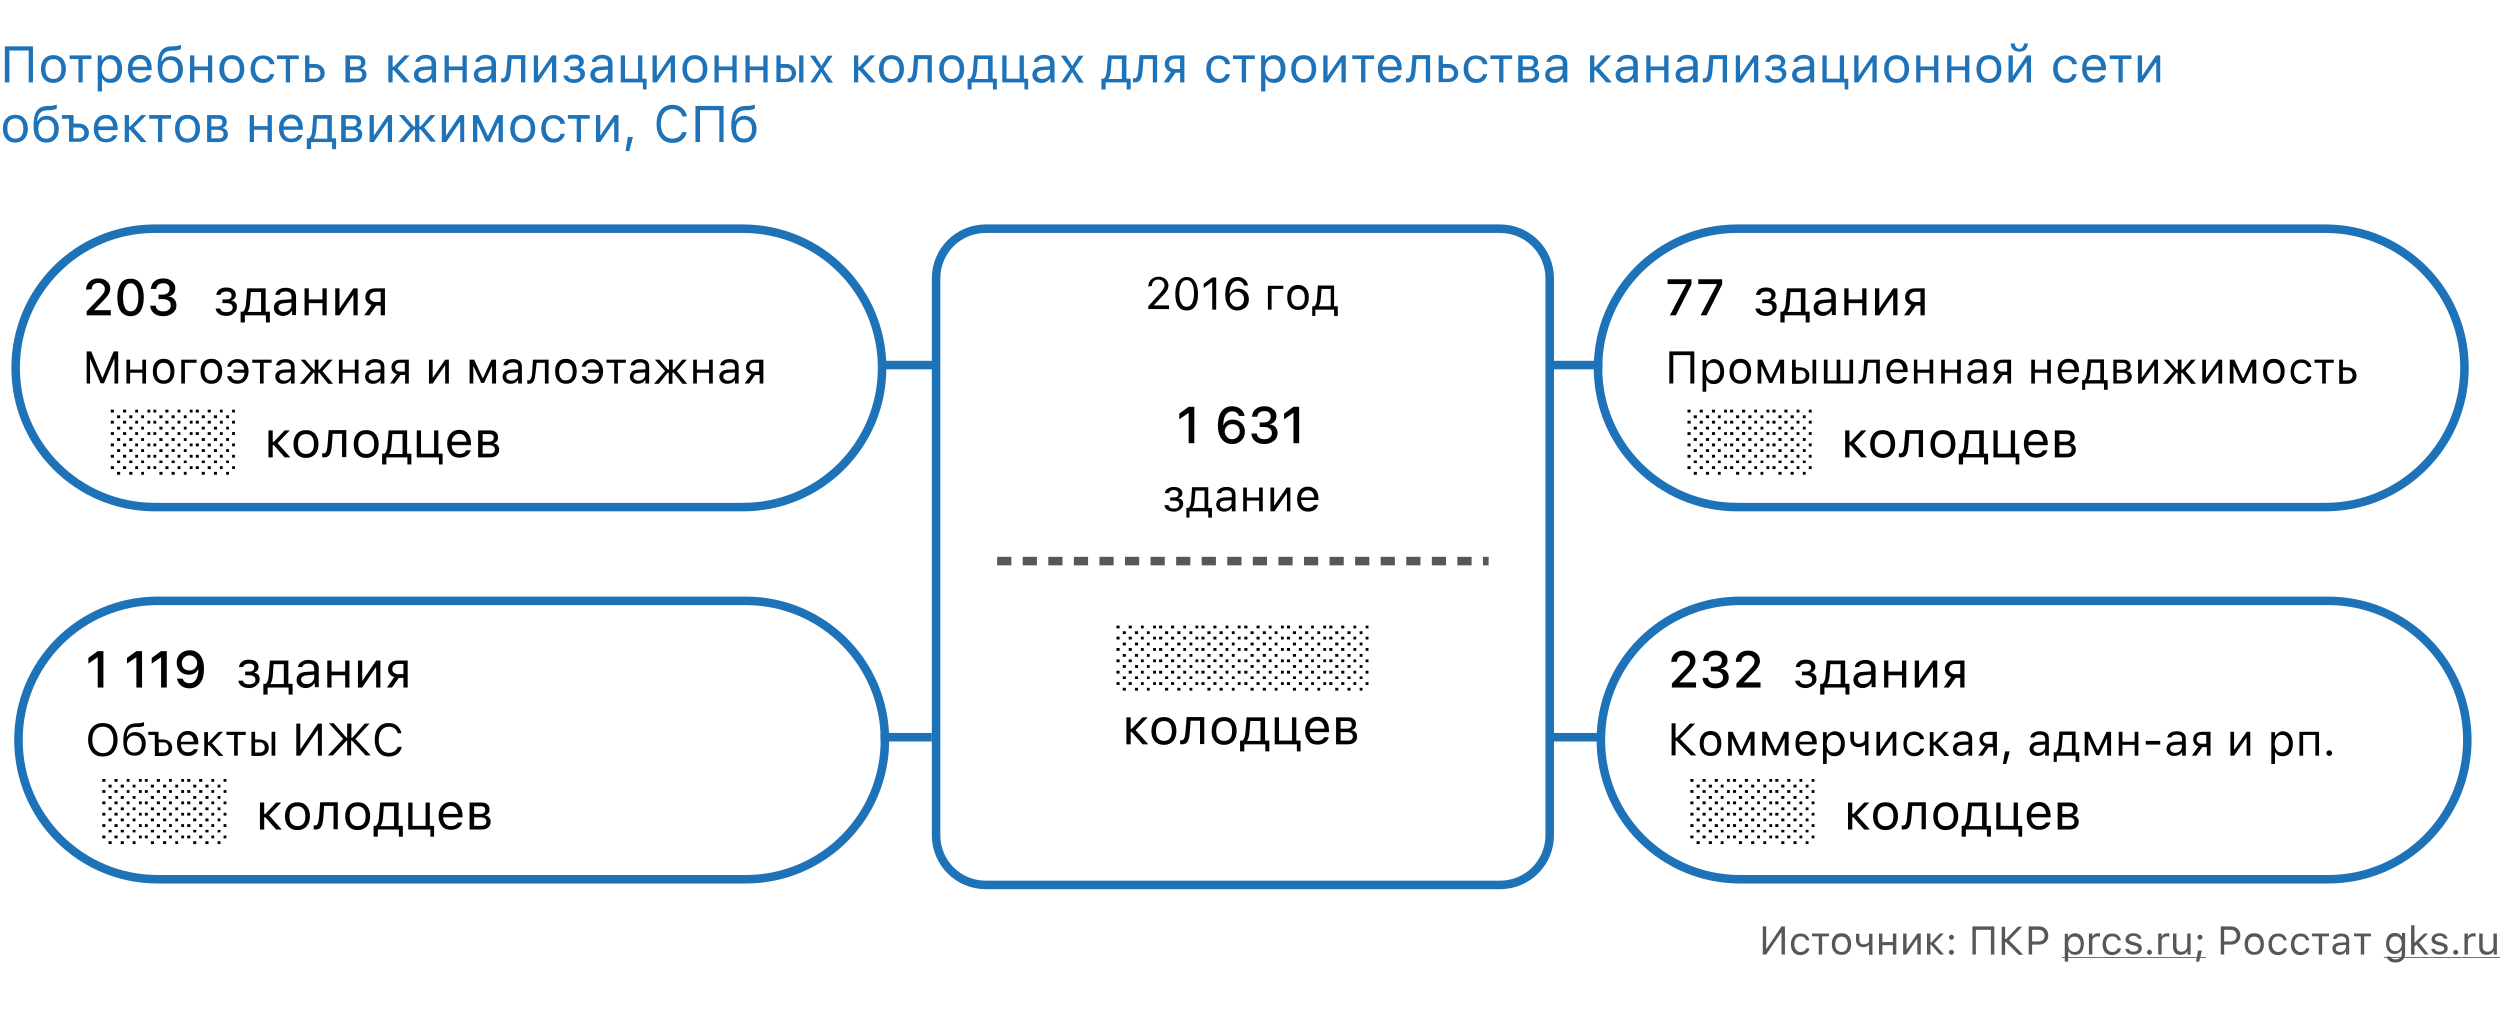 <svg xmlns="http://www.w3.org/2000/svg" id="Layer_1" x="0" y="0" version="1.1" viewBox="0 0 880 355" xml:space="preserve"><style>.st1{fill:#1e72b8}.st2{fill:none;stroke:#1e72b8;stroke-width:3}.st4{fill:#020203}.st5{fill:#575756}</style><path fill="#fff" d="M0 0h880v355H0z"/><path d="M10.1 29V17.8H3.3V29H1.7V16.3h9.9V29h-1.5zM18.8 27.8c.9 0 1.6-.3 2.1-.9.5-.6.7-1.5.7-2.6s-.2-2-.7-2.6c-.5-.6-1.2-.9-2.1-.9-.9 0-1.6.3-2.1.9-.5.6-.7 1.5-.7 2.6s.2 2 .7 2.6c.5.6 1.2.9 2.1.9zm0 1.4c-1.3 0-2.4-.4-3.2-1.3-.8-.9-1.2-2.1-1.2-3.6s.4-2.7 1.2-3.6c.8-.9 1.8-1.3 3.2-1.3 1.4 0 2.4.4 3.2 1.3.8.9 1.2 2.1 1.2 3.6s-.4 2.7-1.2 3.6c-.8.8-1.9 1.3-3.2 1.3zM32.2 20.8h-3.1V29h-1.5v-8.2h-3.1v-1.3h7.7v1.3zM39 19.4c1.2 0 2.2.4 2.9 1.3.7.9 1.1 2.1 1.1 3.6s-.4 2.7-1.1 3.6c-.7.9-1.7 1.3-2.9 1.3-1.4 0-2.4-.5-3-1.6h-.1v4.6h-1.5V19.5h1.4v1.6h.2c.3-.5.7-1 1.3-1.3.5-.3 1.1-.4 1.7-.4zm-.4 8.4c.9 0 1.5-.3 2-.9.5-.6.7-1.5.7-2.6s-.2-2-.7-2.6c-.5-.6-1.2-.9-2-.9-.9 0-1.5.3-2 .9-.5.6-.8 1.5-.8 2.6s.3 1.9.8 2.6c.5.6 1.2.9 2 .9zM49.3 20.7c-.8 0-1.4.3-1.9.8s-.8 1.2-.8 2h5.2c0-.8-.3-1.5-.7-2s-1-.8-1.8-.8zm4 5.8c-.2.8-.7 1.5-1.4 1.9-.7.5-1.6.7-2.6.7-1.3 0-2.4-.4-3.1-1.3-.8-.9-1.2-2.1-1.2-3.6s.4-2.7 1.2-3.6c.8-.9 1.8-1.3 3.1-1.3s2.3.4 3 1.3c.7.8 1.1 2 1.1 3.5v.6h-6.8v.1c0 .9.3 1.7.8 2.2.5.6 1.1.8 1.9.8 1.2 0 2-.4 2.4-1.3h1.6zM59.9 27.8c.9 0 1.6-.3 2.1-.9.5-.6.7-1.5.7-2.5s-.2-1.8-.7-2.4c-.5-.6-1.2-.9-2.1-.9-.9 0-1.6.3-2.1.9-.5.6-.7 1.4-.7 2.4 0 1.1.2 1.9.7 2.5.5.6 1.2.9 2.1.9zM57 21.5c.7-1.2 1.7-1.7 3.2-1.7 1.3 0 2.3.4 3 1.2.8.8 1.2 2 1.2 3.4 0 1.5-.4 2.7-1.2 3.5-.8.9-1.9 1.3-3.2 1.3-1.4 0-2.5-.5-3.3-1.4-.8-1-1.2-2.4-1.2-4.3 0-2.3.3-4.1 1-5.2.7-1.3 2-1.9 3.8-2h.9c.6 0 1.2-.1 1.8-.3.4-.1.6-.2.7-.2v1.4c-.4.3-1.2.5-2.4.6h-1c-1.2.1-2.1.4-2.6 1.1-.5.6-.8 1.5-.9 2.7h.2zM66.9 19.5h1.5v3.9h4.8v-3.9h1.5V29h-1.5v-4.3h-4.8V29h-1.5v-9.5zM81.6 27.8c.9 0 1.6-.3 2.1-.9.5-.6.7-1.5.7-2.6s-.2-2-.7-2.6c-.5-.6-1.2-.9-2.1-.9s-1.6.2-2 .8c-.5.6-.7 1.5-.7 2.6s.2 2 .7 2.6c.4.7 1.1 1 2 1zm0 1.4c-1.3 0-2.4-.4-3.2-1.3-.8-.9-1.2-2.1-1.2-3.6s.4-2.7 1.2-3.6c.8-.9 1.8-1.3 3.2-1.3s2.4.4 3.2 1.3c.8.9 1.2 2.1 1.2 3.6s-.4 2.7-1.2 3.6c-.8.8-1.8 1.3-3.2 1.3zM94.9 22.4c-.1-.5-.4-.9-.8-1.2-.4-.3-1-.5-1.6-.5-.8 0-1.5.3-2 .9-.5.6-.7 1.5-.7 2.6s.3 2 .8 2.6c.5.6 1.2 1 2 1 1.3 0 2.2-.6 2.4-1.7h1.5c-.1.9-.6 1.6-1.2 2.2-.7.6-1.6.9-2.7.9-1.3 0-2.4-.4-3.2-1.3-.8-.9-1.2-2.1-1.2-3.6s.4-2.7 1.2-3.5c.8-.9 1.8-1.3 3.2-1.3 1.1 0 2 .3 2.8.9.7.6 1.1 1.3 1.2 2.2h-1.7zM105.2 20.8h-3.1V29h-1.5v-8.2h-3.1v-1.3h7.7v1.3zM108.9 23.8v3.9h1.8c.6 0 1.1-.2 1.5-.5.4-.4.6-.8.6-1.4 0-.6-.2-1.1-.6-1.4-.4-.4-.9-.5-1.5-.5h-1.8zm-1.5-4.3h1.5v3h1.8c1.1 0 1.9.3 2.6.9.6.6 1 1.4 1 2.3s-.3 1.8-1 2.3c-.6.6-1.5.9-2.6.9h-3.3v-9.4zM123.2 20.8v2.7h2.1c1.2 0 1.8-.5 1.8-1.4 0-.9-.5-1.3-1.5-1.3h-2.4zm0 3.9v3h2.5c1.2 0 1.8-.5 1.8-1.5s-.7-1.5-2.1-1.5h-2.2zm-1.5-5.2h4.1c.9 0 1.6.2 2.1.7.5.4.7 1 .7 1.8 0 .5-.1.9-.4 1.3-.3.4-.7.6-1.1.7v.1c.6.1 1.1.3 1.4.7.4.4.5.9.5 1.5 0 .8-.3 1.5-.9 2-.6.5-1.4.7-2.4.7h-4.1v-9.5zM138.6 23.5l3.8-4h1.8l-4.3 4.5 4.5 5h-2l-3.8-4.3h-.4V29h-1.5v-9.5h1.5v4h.4zM149.2 27.8c.8 0 1.4-.2 1.9-.7.5-.5.8-1 .8-1.7v-.9l-2.5.2c-1.4.1-2.1.6-2.1 1.5 0 .5.2.8.5 1.1.3.4.8.5 1.4.5zm-.3 1.4c-.9 0-1.7-.3-2.3-.8-.6-.5-.9-1.2-.9-2.1 0-.8.3-1.5.9-2 .6-.5 1.4-.8 2.6-.8l2.7-.2v-.9c0-1.2-.7-1.8-2.1-1.8-1.2 0-1.9.4-2.1 1.2h-1.5c.1-.8.5-1.4 1.2-1.8.7-.5 1.5-.7 2.5-.7 1.1 0 2 .3 2.7.8.6.6.9 1.3.9 2.3V29h-1.4v-1.4h-.1c-.8 1-1.8 1.6-3.1 1.6zM156.5 19.5h1.5v3.9h4.8v-3.9h1.5V29h-1.5v-4.3H158V29h-1.5v-9.5zM170.2 27.8c.8 0 1.4-.2 1.9-.7.5-.5.8-1 .8-1.7v-.9l-2.5.2c-1.4.1-2.1.6-2.1 1.5 0 .5.2.8.5 1.1.4.4.9.5 1.4.5zm-.2 1.4c-.9 0-1.7-.3-2.3-.8-.6-.5-.9-1.2-.9-2.1 0-.8.3-1.5.9-2 .6-.5 1.5-.8 2.6-.8l2.7-.2v-.9c0-1.2-.7-1.8-2.1-1.8-1.2 0-1.9.4-2.1 1.2h-1.5c.1-.8.5-1.4 1.2-1.8.7-.5 1.5-.7 2.5-.7 1.1 0 2 .3 2.7.8.6.6.9 1.3.9 2.3V29H173v-1.4h-.1c-.7 1-1.6 1.6-2.9 1.6zM179.8 24.8c-.1 1.4-.3 2.4-.7 3.1-.4.8-1.1 1.1-2.1 1.1-.2 0-.4 0-.6-.1v-1.4c.1 0 .3.1.5.1.4 0 .8-.3 1-.8.2-.5.3-1.1.4-2.1l.4-5.3h6.2V29h-1.5v-8.2h-3.3l-.3 4zM187.9 29v-9.5h1.5v7.1h.1l4.8-7.1h1.5V29h-1.5v-7.1h-.1l-4.8 7.1h-1.5zM202.1 29.2c-1 0-1.9-.2-2.6-.7-.7-.5-1.1-1.1-1.2-1.9h1.6c.1.4.3.7.7 1 .4.2.9.3 1.5.3.7 0 1.2-.1 1.6-.4.4-.3.6-.7.6-1.2 0-1-.7-1.6-2.2-1.6h-1.4v-1.3h1.4c1.2 0 1.8-.5 1.8-1.4 0-.4-.1-.8-.4-1-.3-.3-.8-.4-1.4-.4-.6 0-1 .1-1.4.3s-.6.5-.6.9h-1.5c.1-.8.5-1.4 1.1-1.9.6-.5 1.5-.7 2.4-.7 1 0 1.9.2 2.5.7.6.5.9 1.1.9 1.8 0 .5-.1.9-.4 1.3-.3.4-.7.6-1.1.7v.1c1.3.3 1.9 1 1.9 2.2 0 .9-.3 1.6-1 2.1-.8.8-1.7 1.1-2.8 1.1zM211.3 27.8c.8 0 1.4-.2 1.9-.7.5-.5.8-1 .8-1.7v-.9l-2.5.2c-1.4.1-2.1.6-2.1 1.5 0 .5.2.8.5 1.1.3.4.8.5 1.4.5zm-.3 1.4c-.9 0-1.7-.3-2.3-.8-.6-.5-.9-1.2-.9-2.1 0-.8.3-1.5.9-2 .6-.5 1.4-.8 2.6-.8l2.7-.2v-.9c0-1.2-.7-1.8-2.1-1.8-1.2 0-1.9.4-2.1 1.2h-1.5c.1-.8.5-1.4 1.2-1.8.7-.5 1.5-.7 2.5-.7 1.1 0 2 .3 2.7.8.6.6.9 1.3.9 2.3V29H214v-1.4h-.1c-.6 1-1.6 1.6-2.9 1.6zM226.3 31.5V29h-7.8v-9.5h1.5v8.2h4.6v-8.2h1.5v8.2h1.5v3.8h-1.3zM229.7 29v-9.5h1.5v7.1h.1l4.8-7.1h1.5V29h-1.5v-7.1h-.1l-4.8 7.1h-1.5zM244.6 27.8c.9 0 1.6-.3 2.1-.9.5-.6.7-1.5.7-2.6s-.2-2-.7-2.6c-.5-.6-1.2-.9-2.1-.9-.9 0-1.6.3-2.1.9-.5.6-.7 1.5-.7 2.6s.2 2 .7 2.6c.5.6 1.2.9 2.1.9zm0 1.4c-1.3 0-2.4-.4-3.2-1.3-.8-.9-1.2-2.1-1.2-3.6s.4-2.7 1.2-3.6c.8-.9 1.8-1.3 3.2-1.3 1.4 0 2.4.4 3.2 1.3.8.9 1.2 2.1 1.2 3.6s-.4 2.7-1.2 3.6c-.8.8-1.8 1.3-3.2 1.3zM251.5 19.5h1.5v3.9h4.8v-3.9h1.5V29h-1.5v-4.3H253V29h-1.5v-9.5zM262.4 19.5h1.5v3.9h4.8v-3.9h1.5V29h-1.5v-4.3h-4.8V29h-1.5v-9.5zM281.3 19.5h1.5V29h-1.5v-9.5zm-6.5 4.3v3.9h1.8c.6 0 1.1-.2 1.5-.5.4-.4.6-.8.6-1.4 0-.6-.2-1.1-.6-1.4-.4-.4-.9-.5-1.5-.5h-1.8zm-1.5-4.3h1.5v3h1.8c1.1 0 1.9.3 2.6.9.6.6 1 1.4 1 2.3s-.3 1.8-1 2.3c-.6.6-1.5.9-2.6.9h-3.3v-9.4zM289.1 25.4l-2.2 3.6h-1.7l3.2-4.7-3.3-4.7h1.8l2.2 3.5h.1l2.2-3.5h1.7l-3.2 4.7 3.3 4.8h-1.8l-2.2-3.6h-.1zM302.5 23.5l3.8-4h1.8l-4.3 4.5 4.5 5h-2l-3.8-4.3h-.4V29h-1.5v-9.5h1.5v4h.4zM313.8 27.8c.9 0 1.6-.3 2.1-.9.5-.6.7-1.5.7-2.6s-.2-2-.7-2.6c-.5-.6-1.2-.9-2.1-.9-.9 0-1.6.3-2.1.9-.5.6-.7 1.5-.7 2.6s.2 2 .7 2.6c.5.6 1.2.9 2.1.9zm0 1.4c-1.3 0-2.4-.4-3.2-1.3-.8-.9-1.2-2.1-1.2-3.6s.4-2.7 1.2-3.6c.8-.9 1.8-1.3 3.2-1.3 1.4 0 2.4.4 3.2 1.3.8.9 1.2 2.1 1.2 3.6s-.4 2.7-1.2 3.6c-.8.8-1.8 1.3-3.2 1.3zM322.9 24.8c-.1 1.4-.3 2.4-.7 3.1-.4.8-1.1 1.1-2.1 1.1-.2 0-.4 0-.6-.1v-1.4c.1 0 .3.1.5.1.4 0 .8-.3 1-.8.2-.5.3-1.1.4-2.1l.4-5.3h6.2V29h-1.5v-8.2h-3.3l-.3 4zM335 27.8c.9 0 1.6-.3 2.1-.9.5-.6.7-1.5.7-2.6s-.2-2-.7-2.6c-.5-.6-1.2-.9-2.1-.9-.9 0-1.6.3-2.1.9-.5.6-.7 1.5-.7 2.6s.2 2 .7 2.6c.5.6 1.2.9 2.1.9zm0 1.4c-1.3 0-2.4-.4-3.2-1.3-.8-.9-1.2-2.1-1.2-3.6s.4-2.7 1.2-3.6c.8-.9 1.8-1.3 3.2-1.3 1.4 0 2.4.4 3.2 1.3.8.9 1.2 2.1 1.2 3.6s-.4 2.7-1.2 3.6c-.8.8-1.9 1.3-3.2 1.3zM347.8 20.8h-3.6l-.3 4.1c-.1 1.3-.4 2.2-.8 2.8v.1h4.7v-7zm-7.2 10.7v-3.8h.8c.6-.4 1-1.4 1.1-2.9l.4-5.3h6.5v8.2h1.5v3.8h-1.4V29H342v2.5h-1.4zM360.6 31.5V29h-7.8v-9.5h1.5v8.2h4.6v-8.2h1.5v8.2h1.5v3.8h-1.3zM366.9 27.8c.8 0 1.4-.2 1.9-.7.5-.5.8-1 .8-1.7v-.9l-2.5.2c-1.4.1-2.1.6-2.1 1.5 0 .5.2.8.5 1.1.4.4.8.5 1.4.5zm-.3 1.4c-.9 0-1.7-.3-2.3-.8-.6-.5-.9-1.2-.9-2.1 0-.8.3-1.5.9-2 .6-.5 1.5-.8 2.6-.8l2.7-.2v-.9c0-1.2-.7-1.8-2.1-1.8-1.2 0-1.9.4-2.1 1.2h-1.5c.1-.8.5-1.4 1.2-1.8.7-.5 1.5-.7 2.5-.7 1.1 0 2 .3 2.7.8.6.6.9 1.3.9 2.3V29h-1.4v-1.4h-.1c-.8 1-1.8 1.6-3.1 1.6zM377.4 25.4l-2.2 3.6h-1.7l3.2-4.7-3.3-4.7h1.8l2.2 3.5h.1l2.2-3.5h1.7l-3.2 4.7 3.3 4.8h-1.8l-2.2-3.6h-.1zM394.9 20.8h-3.6l-.3 4.1c-.1 1.3-.4 2.2-.8 2.8v.1h4.7v-7zm-7.2 10.7v-3.8h.8c.6-.4 1-1.4 1.1-2.9l.4-5.3h6.5v8.2h1.5v3.8h-1.4V29h-7.4v2.5h-1.5zM402.2 24.8c-.1 1.4-.3 2.4-.7 3.1-.4.8-1.1 1.1-2.1 1.1-.2 0-.4 0-.6-.1v-1.4c.1 0 .3.1.5.1.4 0 .8-.3 1-.8.2-.5.3-1.1.4-2.1l.4-5.3h6.2V29h-1.5v-8.2h-3.3l-.3 4zM415.4 24.3v-3.6h-1.8c-.6 0-1.1.2-1.5.5-.4.3-.6.8-.6 1.4 0 .5.2.9.6 1.2.4.3.9.5 1.5.5h1.8zm0 1.3h-1.6l-2.4 3.4h-1.8l2.6-3.7c-.7-.2-1.2-.5-1.6-1-.4-.5-.6-1-.6-1.7 0-1 .3-1.7 1-2.3.6-.6 1.5-.8 2.6-.8h3.3V29h-1.5v-3.4zM431.3 22.4c-.1-.5-.4-.9-.8-1.2-.4-.3-1-.5-1.6-.5-.9 0-1.5.3-2 .9-.5.6-.7 1.5-.7 2.6s.3 2 .8 2.6c.5.6 1.2 1 2 1 1.3 0 2.1-.6 2.4-1.7h1.5c-.1.9-.6 1.6-1.2 2.2-.7.6-1.6.9-2.7.9-1.3 0-2.4-.4-3.2-1.3-.8-.9-1.2-2.1-1.2-3.6s.4-2.7 1.2-3.5c.8-.9 1.8-1.3 3.2-1.3 1.1 0 2 .3 2.8.9.7.6 1.1 1.3 1.2 2.2h-1.7zM441.7 20.8h-3.1V29h-1.5v-8.2H434v-1.3h7.7v1.3zM448.5 19.4c1.2 0 2.2.4 2.9 1.3.7.9 1.1 2.1 1.1 3.6s-.4 2.7-1.1 3.6c-.7.9-1.7 1.3-2.9 1.3-1.4 0-2.4-.5-3-1.6h-.1v4.6h-1.5V19.5h1.4v1.6h.1c.3-.5.7-1 1.3-1.3.6-.3 1.2-.4 1.8-.4zm-.4 8.4c.9 0 1.5-.3 2-.9.5-.6.7-1.5.7-2.6s-.2-2-.7-2.6c-.5-.6-1.2-.9-2-.9-.9 0-1.5.3-2 .9-.5.6-.8 1.5-.8 2.6s.3 1.9.8 2.6c.5.6 1.2.9 2 .9zM458.9 27.8c.9 0 1.6-.3 2.1-.9.5-.6.7-1.5.7-2.6s-.2-2-.7-2.6c-.5-.6-1.2-.9-2.1-.9-.9 0-1.6.3-2.1.9-.5.6-.7 1.5-.7 2.6s.2 2 .7 2.6c.5.6 1.2.9 2.1.9zm0 1.4c-1.3 0-2.4-.4-3.2-1.3-.8-.9-1.2-2.1-1.2-3.6s.4-2.7 1.2-3.6c.8-.9 1.8-1.3 3.2-1.3 1.4 0 2.4.4 3.2 1.3.8.9 1.2 2.1 1.2 3.6s-.4 2.7-1.2 3.6c-.8.8-1.8 1.3-3.2 1.3zM465.8 29v-9.5h1.5v7.1h.1l4.8-7.1h1.5V29h-1.5v-7.1h-.1l-4.8 7.1h-1.5zM483.7 20.8h-3.1V29h-1.5v-8.2H476v-1.3h7.7v1.3zM489.3 20.7c-.8 0-1.4.3-1.9.8s-.8 1.2-.8 2h5.2c0-.8-.3-1.5-.7-2-.4-.6-1-.8-1.8-.8zm4 5.8c-.2.8-.7 1.5-1.4 1.9-.7.5-1.6.7-2.6.7-1.3 0-2.4-.4-3.1-1.3-.8-.9-1.2-2.1-1.2-3.6s.4-2.7 1.2-3.6c.8-.9 1.8-1.3 3.1-1.3s2.3.4 3 1.3c.7.8 1.1 2 1.1 3.5v.6h-6.8v.1c0 .9.3 1.7.8 2.2.5.6 1.1.8 1.9.8 1.2 0 2-.4 2.4-1.3h1.6zM498.3 24.8c-.1 1.4-.3 2.4-.7 3.1-.4.8-1.1 1.1-2.1 1.1-.2 0-.4 0-.6-.1v-1.4c.1 0 .3.1.5.1.4 0 .8-.3 1-.8.2-.5.3-1.1.4-2.1l.4-5.3h6.2V29h-1.5v-8.2h-3.3l-.3 4zM507.9 23.8v3.9h1.8c.6 0 1.1-.2 1.5-.5.4-.4.6-.8.6-1.4 0-.6-.2-1.1-.6-1.4-.4-.4-.9-.5-1.5-.5h-1.8zm-1.5-4.3h1.5v3h1.8c1.1 0 1.9.3 2.6.9.6.6 1 1.4 1 2.3s-.3 1.8-1 2.3c-.6.6-1.5.9-2.6.9h-3.3v-9.4zM521.9 22.4c-.1-.5-.4-.9-.8-1.2-.4-.3-1-.5-1.6-.5-.8 0-1.5.3-2 .9-.5.6-.7 1.5-.7 2.6s.3 2 .8 2.6c.5.6 1.2 1 2 1 1.3 0 2.2-.6 2.4-1.7h1.5c-.1.9-.6 1.6-1.2 2.2-.7.6-1.6.9-2.7.9-1.3 0-2.4-.4-3.2-1.3-.8-.9-1.2-2.1-1.2-3.6s.4-2.7 1.2-3.5c.8-.9 1.8-1.3 3.2-1.3 1.1 0 2 .3 2.8.9.7.6 1.1 1.3 1.2 2.2h-1.7zM532.3 20.8h-3.1V29h-1.5v-8.2h-3.1v-1.3h7.7v1.3zM536 20.8v2.7h2.1c1.2 0 1.8-.5 1.8-1.4 0-.9-.5-1.3-1.5-1.3H536zm0 3.9v3h2.5c1.2 0 1.8-.5 1.8-1.5s-.7-1.5-2.1-1.5H536zm-1.5-5.2h4.1c.9 0 1.6.2 2.1.7.5.4.7 1 .7 1.8 0 .5-.1.9-.4 1.3-.3.4-.7.6-1.1.7v.1c.6.1 1.1.3 1.4.7.4.4.5.9.5 1.5 0 .8-.3 1.5-.9 2-.6.5-1.4.7-2.4.7h-4.1v-9.5zM547.3 27.8c.8 0 1.4-.2 1.9-.7.5-.5.8-1 .8-1.7v-.9l-2.5.2c-1.4.1-2.1.6-2.1 1.5 0 .5.2.8.5 1.1.4.4.9.5 1.4.5zm-.2 1.4c-.9 0-1.7-.3-2.3-.8-.6-.5-.9-1.2-.9-2.1 0-.8.3-1.5.9-2 .6-.5 1.5-.8 2.6-.8l2.7-.2v-.9c0-1.2-.7-1.8-2.1-1.8-1.2 0-1.9.4-2.1 1.2h-1.5c.1-.8.5-1.4 1.2-1.8.7-.5 1.5-.7 2.5-.7 1.1 0 2 .3 2.7.8.6.6.9 1.3.9 2.3V29h-1.4v-1.4h-.3c-.7 1-1.6 1.6-2.9 1.6zM561.6 23.5l3.8-4h1.8l-4.3 4.5 4.5 5h-2l-3.8-4.3h-.4V29h-1.5v-9.5h1.5v4h.4zM572.2 27.8c.8 0 1.4-.2 1.9-.7.5-.5.8-1 .8-1.7v-.9l-2.5.2c-1.4.1-2.1.6-2.1 1.5 0 .5.2.8.5 1.1.4.4.8.5 1.4.5zm-.3 1.4c-.9 0-1.7-.3-2.3-.8-.6-.5-.9-1.2-.9-2.1 0-.8.3-1.5.9-2 .6-.5 1.5-.8 2.6-.8l2.7-.2v-.9c0-1.2-.7-1.8-2.1-1.8-1.2 0-1.9.4-2.1 1.2h-1.5c.1-.8.5-1.4 1.2-1.8.7-.5 1.5-.7 2.5-.7 1.1 0 2 .3 2.7.8.6.6.9 1.3.9 2.3V29H575v-1.4h-.1c-.7 1-1.7 1.6-3 1.6zM579.5 19.5h1.5v3.9h4.8v-3.9h1.5V29h-1.5v-4.3H581V29h-1.5v-9.5zM593.3 27.8c.8 0 1.4-.2 1.9-.7.5-.5.8-1 .8-1.7v-.9l-2.5.2c-1.4.1-2.1.6-2.1 1.5 0 .5.2.8.5 1.1.3.4.8.5 1.4.5zm-.3 1.4c-.9 0-1.7-.3-2.3-.8-.6-.5-.9-1.2-.9-2.1 0-.8.3-1.5.9-2 .6-.5 1.5-.8 2.6-.8l2.7-.2v-.9c0-1.2-.7-1.8-2.1-1.8-1.2 0-1.9.4-2.1 1.2h-1.5c.1-.8.5-1.4 1.2-1.8.7-.5 1.5-.7 2.5-.7 1.1 0 2 .3 2.7.8.6.6.9 1.3.9 2.3V29H596v-1.4h-.1c-.6 1-1.6 1.6-2.9 1.6zM602.8 24.8c-.1 1.4-.3 2.4-.7 3.1-.4.8-1.1 1.1-2.1 1.1-.2 0-.4 0-.6-.1v-1.4c.1 0 .3.1.5.1.4 0 .8-.3 1-.8.2-.5.3-1.1.4-2.1l.4-5.3h6.2V29h-1.5v-8.2h-3.3l-.3 4zM611 29v-9.5h1.5v7.1h.1l4.8-7.1h1.5V29h-1.5v-7.1h-.1l-4.8 7.1H611zM625.1 29.2c-1 0-1.9-.2-2.6-.7-.7-.5-1.1-1.1-1.2-1.9h1.6c.1.4.3.7.7 1 .4.2.9.3 1.5.3.7 0 1.2-.1 1.6-.4.4-.3.6-.7.6-1.2 0-1-.7-1.6-2.2-1.6h-1.4v-1.3h1.4c1.2 0 1.8-.5 1.8-1.4 0-.4-.1-.8-.4-1-.3-.3-.8-.4-1.4-.4-.6 0-1 .1-1.4.3-.4.2-.6.5-.7.9h-1.5c.1-.8.5-1.4 1.1-1.9.6-.5 1.5-.7 2.4-.7 1 0 1.9.2 2.5.7.6.5.9 1.1.9 1.8 0 .5-.1.9-.4 1.3-.3.4-.7.6-1.1.7v.1c1.3.3 1.9 1 1.9 2.2 0 .9-.3 1.6-1 2.1-.7.8-1.6 1.1-2.7 1.1zM634.3 27.8c.8 0 1.4-.2 1.9-.7.5-.5.8-1 .8-1.7v-.9l-2.5.2c-1.4.1-2.1.6-2.1 1.5 0 .5.2.8.5 1.1.4.4.8.5 1.4.5zm-.3 1.4c-.9 0-1.7-.3-2.3-.8-.6-.5-.9-1.2-.9-2.1 0-.8.3-1.5.9-2 .6-.5 1.5-.8 2.6-.8l2.7-.2v-.9c0-1.2-.7-1.8-2.1-1.8-1.2 0-1.9.4-2.1 1.2h-1.5c.1-.8.5-1.4 1.2-1.8.7-.5 1.5-.7 2.5-.7 1.1 0 2 .3 2.7.8.6.6.9 1.3.9 2.3V29h-1.4v-1.4h-.1c-.8 1-1.8 1.6-3.1 1.6zM649.3 31.5V29h-7.8v-9.5h1.5v8.2h4.6v-8.2h1.5v8.2h1.5v3.8h-1.3zM652.7 29v-9.5h1.5v7.1h.1l4.8-7.1h1.5V29h-1.5v-7.1h-.1l-4.8 7.1h-1.5zM667.6 27.8c.9 0 1.6-.3 2.1-.9.5-.6.7-1.5.7-2.6s-.2-2-.7-2.6c-.5-.6-1.2-.9-2.1-.9-.9 0-1.6.3-2.1.9-.5.6-.7 1.5-.7 2.6s.2 2 .7 2.6c.5.6 1.2.9 2.1.9zm0 1.4c-1.3 0-2.4-.4-3.2-1.3-.8-.9-1.2-2.1-1.2-3.6s.4-2.7 1.2-3.6c.8-.9 1.8-1.3 3.2-1.3 1.4 0 2.4.4 3.2 1.3.8.9 1.2 2.1 1.2 3.6s-.4 2.7-1.2 3.6c-.8.8-1.8 1.3-3.2 1.3zM674.5 19.5h1.5v3.9h4.8v-3.9h1.5V29h-1.5v-4.3H676V29h-1.5v-9.5zM685.4 19.5h1.5v3.9h4.8v-3.9h1.5V29h-1.5v-4.3h-4.8V29h-1.5v-9.5zM700.1 27.8c.9 0 1.6-.3 2.1-.9.5-.6.7-1.5.7-2.6s-.2-2-.7-2.6c-.5-.6-1.2-.9-2.1-.9-.9 0-1.6.3-2.1.9-.5.6-.7 1.5-.7 2.6s.2 2 .7 2.6c.5.6 1.2.9 2.1.9zm0 1.4c-1.3 0-2.4-.4-3.2-1.3-.8-.9-1.2-2.1-1.2-3.6s.4-2.7 1.2-3.6c.8-.9 1.8-1.3 3.2-1.3 1.4 0 2.4.4 3.2 1.3.8.9 1.2 2.1 1.2 3.6s-.4 2.7-1.2 3.6c-.7.8-1.8 1.3-3.2 1.3zM707 29v-9.5h1.5v7.1h.1l4.8-7.1h1.5V29h-1.5v-7.1h-.1l-4.8 7.1H707zm2.2-13.7c0 .5.1.9.4 1.3.3.4.7.6 1.2.6s.9-.2 1.2-.6c.3-.4.4-.8.4-1.3h1.4c0 .8-.3 1.5-.8 2.1-.6.6-1.3.8-2.2.8-.9 0-1.6-.3-2.2-.8-.6-.5-.8-1.2-.8-2.1h1.4zM729.4 22.4c-.1-.5-.4-.9-.8-1.2-.4-.3-1-.5-1.6-.5-.8 0-1.5.3-2 .9-.5.6-.7 1.5-.7 2.6s.3 2 .8 2.6c.5.6 1.2 1 2 1 1.3 0 2.2-.6 2.4-1.7h1.5c-.1.9-.6 1.6-1.2 2.2-.7.6-1.6.9-2.7.9-1.3 0-2.4-.4-3.2-1.3-.8-.9-1.2-2.1-1.2-3.6s.4-2.7 1.2-3.5c.8-.9 1.8-1.3 3.2-1.3 1.1 0 2 .3 2.8.9.7.6 1.1 1.3 1.2 2.2h-1.7zM737.1 20.7c-.8 0-1.4.3-1.9.8s-.8 1.2-.8 2h5.2c0-.8-.3-1.5-.7-2-.4-.6-1-.8-1.8-.8zm4.1 5.8c-.2.8-.7 1.5-1.4 1.9-.7.5-1.6.7-2.6.7-1.3 0-2.4-.4-3.1-1.3-.8-.9-1.2-2.1-1.2-3.6s.4-2.7 1.2-3.6c.8-.9 1.8-1.3 3.1-1.3s2.3.4 3 1.3c.7.8 1.1 2 1.1 3.5v.6h-6.8v.1c0 .9.3 1.7.8 2.2.5.6 1.1.8 1.9.8 1.2 0 2-.4 2.4-1.3h1.6zM750.3 20.8h-3.1V29h-1.5v-8.2h-3.1v-1.3h7.7v1.3zM752.5 29v-9.5h1.5v7.1h.1l4.8-7.1h1.5V29H759v-7.1h-.1L754 29h-1.5zM5.4 48.8c.9 0 1.6-.3 2.1-.9.5-.6.7-1.5.7-2.6s-.2-2-.7-2.6c-.5-.7-1.2-1-2.1-1-.9 0-1.6.3-2.1.9-.5.6-.7 1.5-.7 2.6s.2 2 .7 2.6c.5.7 1.2 1 2.1 1zm0 1.4c-1.3 0-2.4-.4-3.2-1.3C1.4 48 1 46.8 1 45.3s.4-2.7 1.2-3.6c.8-.9 1.8-1.3 3.2-1.3 1.4 0 2.4.4 3.2 1.3.8.9 1.2 2.1 1.2 3.6s-.4 2.7-1.2 3.6c-.8.8-1.9 1.3-3.2 1.3zM16.3 48.8c.9 0 1.6-.3 2.1-.9.5-.6.7-1.5.7-2.5s-.2-1.8-.7-2.4c-.5-.6-1.2-.9-2.1-.9-.9 0-1.6.3-2.1.9-.5.6-.7 1.4-.7 2.4 0 1.1.2 1.9.7 2.5.4.6 1.1.9 2.1.9zm-3-6.3c.7-1.2 1.7-1.7 3.2-1.7 1.3 0 2.3.4 3 1.2.8.8 1.2 2 1.2 3.4 0 1.5-.4 2.7-1.2 3.5-.8.9-1.9 1.3-3.2 1.3-1.4 0-2.5-.5-3.3-1.4-.8-1-1.2-2.4-1.2-4.3 0-2.3.3-4.1 1-5.2.7-1.3 2-1.9 3.8-2h.9c.6 0 1.2-.1 1.8-.3.4-.1.6-.2.7-.2v1.4c-.4.3-1.2.5-2.4.6h-1c-1.2.1-2.1.4-2.6 1.1-.5.6-.8 1.5-.9 2.7h.2zM24.3 50v-8.2h-2.5v-1.3h4.1v3h1.8c1.1 0 1.9.3 2.6.9.6.6 1 1.4 1 2.3 0 1-.3 1.8-1 2.3-.6.6-1.5.9-2.6.9h-3.4zm1.5-5.2v3.9h1.8c.6 0 1.1-.2 1.5-.5.4-.4.6-.8.6-1.4s-.2-1.1-.6-1.4c-.4-.4-.9-.5-1.5-.5h-1.8zM37.3 41.7c-.8 0-1.4.3-1.9.8s-.8 1.2-.8 2h5.2c0-.8-.3-1.5-.7-2-.5-.6-1.1-.8-1.8-.8zm4 5.8c-.2.8-.7 1.5-1.4 1.9-.7.5-1.6.7-2.6.7-1.3 0-2.4-.4-3.1-1.3-.8-.8-1.2-2-1.2-3.5s.4-2.7 1.2-3.6c.8-.9 1.8-1.3 3.1-1.3s2.3.4 3 1.3c.7.8 1.1 2 1.1 3.5v.6h-6.8v.1c0 .9.3 1.7.8 2.2.5.6 1.1.8 1.9.8 1.2 0 2-.4 2.4-1.3h1.6zM45.9 44.5l3.8-4h1.8L47.1 45l4.5 5h-2l-3.8-4.3h-.4V50h-1.5v-9.5h1.5v4h.5zM60.2 41.8h-3.1V50h-1.5v-8.2h-3.1v-1.3h7.7v1.3zM66 48.8c.9 0 1.6-.3 2.1-.9.5-.6.7-1.5.7-2.6s-.2-2-.7-2.6c-.5-.6-1.2-.9-2.1-.9-.9 0-1.6.3-2.1.9-.5.6-.7 1.5-.7 2.6s.2 2 .7 2.6c.5.6 1.2.9 2.1.9zm0 1.4c-1.3 0-2.4-.4-3.2-1.3-.8-.9-1.2-2.1-1.2-3.6s.4-2.7 1.2-3.6c.8-.9 1.8-1.3 3.2-1.3 1.4 0 2.4.4 3.2 1.3.8.9 1.2 2.1 1.2 3.6s-.4 2.7-1.2 3.6c-.8.8-1.9 1.3-3.2 1.3zM74.4 41.8v2.7h2.1c1.2 0 1.8-.5 1.8-1.4 0-.9-.5-1.3-1.5-1.3h-2.4zm0 3.9v3h2.5c1.2 0 1.8-.5 1.8-1.5s-.7-1.5-2.1-1.5h-2.2zm-1.5-5.2H77c.9 0 1.6.2 2.1.7.5.4.7 1 .7 1.8 0 .5-.1.9-.4 1.3-.3.4-.7.6-1.1.7v.1c.6.1 1.1.3 1.4.7.4.4.5.9.5 1.5 0 .8-.3 1.5-.9 2-.5.5-1.3.7-2.3.7h-4.1v-9.5zM87.9 40.5h1.5v3.9h4.8v-3.9h1.5V50h-1.5v-4.3h-4.8V50h-1.5v-9.5zM102.5 41.7c-.8 0-1.4.3-1.9.8s-.8 1.2-.8 2h5.2c0-.8-.3-1.5-.7-2-.4-.6-1-.8-1.8-.8zm4 5.8c-.2.8-.7 1.5-1.4 1.9-.7.5-1.6.7-2.6.7-1.3 0-2.4-.4-3.1-1.3-.8-.9-1.2-2.1-1.2-3.6s.4-2.7 1.2-3.6c.8-.9 1.8-1.3 3.1-1.3s2.3.4 3 1.3c.7.8 1.1 2 1.1 3.5v.6h-6.8v.1c0 .9.3 1.7.8 2.2.5.6 1.1.8 1.9.8 1.2 0 2-.4 2.4-1.3h1.6zM115.2 41.8h-3.6l-.3 4.1c-.1 1.3-.4 2.2-.8 2.8v.1h4.7v-7zM108 52.5v-3.8h.8c.6-.4 1-1.4 1.1-2.9l.4-5.3h6.5v8.2h1.5v3.8h-1.4V50h-7.4v2.5H108zM121.7 41.8v2.7h2.1c1.2 0 1.8-.5 1.8-1.4 0-.9-.5-1.3-1.5-1.3h-2.4zm0 3.9v3h2.5c1.2 0 1.8-.5 1.8-1.5s-.7-1.5-2.1-1.5h-2.2zm-1.5-5.2h4.1c.9 0 1.6.2 2.1.7.5.4.7 1 .7 1.8 0 .5-.1.9-.4 1.3-.3.4-.7.6-1.1.7v.1c.6.1 1.1.3 1.4.7.4.4.5.9.5 1.5 0 .8-.3 1.5-.9 2-.6.5-1.4.7-2.4.7h-4.1v-9.5zM130.1 50v-9.5h1.5v7.1h.1l4.8-7.1h1.5V50h-1.5v-7.1h-.1l-4.8 7.1h-1.5zM144.4 45l-4-4.5h1.8l3.4 4h.5v-4h1.5v4h.5l3.4-4h1.8l-4 4.4 4.2 5h-1.9l-3.5-4.3h-.5V50h-1.5v-4.3h-.5l-3.5 4.3h-1.9l4.2-5zM155.5 50v-9.5h1.5v7.1h.1l4.8-7.1h1.5V50H162v-7.1h-.1l-4.8 7.1h-1.6zM166.5 50v-9.5h1.8l3.4 7.3h.1l3.4-7.3h1.8V50h-1.5v-6.7h-.2l-3 6.5h-1.2l-3-6.5h-.1V50h-1.5zM184 48.8c.9 0 1.6-.3 2.1-.9.5-.6.7-1.5.7-2.6s-.2-2-.7-2.6c-.5-.6-1.2-.9-2.1-.9-.9 0-1.6.3-2.1.9-.5.6-.7 1.5-.7 2.6s.2 2 .7 2.6c.5.6 1.2.9 2.1.9zm0 1.4c-1.3 0-2.4-.4-3.2-1.3-.8-.9-1.2-2.1-1.2-3.6s.4-2.7 1.2-3.6c.8-.9 1.8-1.3 3.2-1.3 1.4 0 2.4.4 3.2 1.3.8.9 1.2 2.1 1.2 3.6s-.4 2.7-1.2 3.6c-.8.8-1.9 1.3-3.2 1.3zM197.2 43.4c-.1-.5-.4-.9-.8-1.2-.4-.3-1-.5-1.6-.5-.8 0-1.5.3-2 .9-.5.6-.7 1.5-.7 2.6s.3 2 .8 2.6c.5.6 1.2 1 2 1 1.3 0 2.2-.6 2.4-1.7h1.5c-.1.9-.6 1.6-1.2 2.2-.7.6-1.6.9-2.7.9-1.3 0-2.4-.4-3.2-1.3-.8-.9-1.2-2.1-1.2-3.6s.4-2.7 1.2-3.5c.8-.9 1.8-1.3 3.2-1.3 1.1 0 2 .3 2.8.9.7.6 1.1 1.3 1.2 2.2h-1.7zM207.6 41.8h-3.1V50H203v-8.2h-3.1v-1.3h7.7v1.3zM209.8 50v-9.5h1.5v7.1h.1l4.8-7.1h1.5V50h-1.5v-7.1h-.1l-4.8 7.1h-1.5zM220.2 53.2l.8-5h1.8l-1.3 5h-1.3zM236.7 50.3c-1.7 0-3.1-.6-4.1-1.8-1-1.2-1.5-2.8-1.5-4.9 0-2 .5-3.7 1.5-4.9 1-1.2 2.4-1.8 4.1-1.8 1.3 0 2.5.4 3.4 1.1.9.8 1.5 1.8 1.7 3h-1.6c-.2-.8-.6-1.5-1.3-1.9-.6-.5-1.4-.7-2.3-.7-1.2 0-2.2.5-2.9 1.4-.7.9-1.1 2.2-1.1 3.8 0 1.6.4 2.9 1.1 3.8.7.9 1.7 1.4 2.9 1.4.9 0 1.6-.2 2.3-.6.6-.4 1-1 1.2-1.7h1.6c-.2 1.2-.8 2.1-1.7 2.8-.8.7-2 1-3.3 1zM253.2 50V38.8h-6.8V50h-1.6V37.3h9.9V50h-1.5zM261.9 48.8c.9 0 1.6-.3 2.1-.9.5-.6.7-1.5.7-2.5s-.2-1.8-.7-2.4c-.5-.6-1.2-.9-2.1-.9s-1.6.3-2.1.9c-.5.6-.7 1.4-.7 2.4 0 1.1.2 1.9.7 2.5.5.6 1.2.9 2.1.9zm-3-6.3c.7-1.2 1.7-1.7 3.2-1.7 1.3 0 2.3.4 3 1.2.8.8 1.2 2 1.2 3.4 0 1.5-.4 2.7-1.2 3.5-.8.9-1.9 1.3-3.2 1.3-1.4 0-2.5-.5-3.3-1.4-.8-1-1.2-2.4-1.2-4.3 0-2.3.3-4.1 1-5.2.7-1.3 2-1.9 3.8-2h1c.6 0 1.2-.1 1.8-.3.4-.1.6-.2.7-.2v1.4c-.4.3-1.2.5-2.4.6h-1c-1.2.1-2.1.4-2.6 1.1-.5.6-.8 1.5-.9 2.7h.1z" class="st1"/><path d="M54.5 80.5h207c27.1 0 49 21.9 49 49s-21.9 49-49 49h-207c-27.1 0-49-21.9-49-49s21.9-49 49-49zM55.5 211.5h207c27.1 0 49 21.9 49 49s-21.9 49-49 49h-207c-27.1 0-49-21.9-49-49s21.9-49 49-49zM347 80.5h181c9.7 0 17.5 7.8 17.5 17.5v196c0 9.7-7.8 17.5-17.5 17.5H347c-9.7 0-17.5-7.8-17.5-17.5V98c0-9.7 7.8-17.5 17.5-17.5zM611.5 80.5h207c27.1 0 49 21.9 49 49s-21.9 49-49 49h-207c-27.1 0-49-21.9-49-49s21.9-49 49-49zM612.5 211.5h207c27.1 0 49 21.9 49 49s-21.9 49-49 49h-207c-27.1 0-49-21.9-49-49s21.9-49 49-49zM310 128.5h18" class="st2"/><path fill="none" stroke="#575756" stroke-dasharray="5 4" stroke-width="3" d="M351 197.5h173"/><path d="M310 259.5h18M546 259.5h18M546 128.5h18" class="st2"/><path d="M30.5 135v-11.3h1.6L36 133h.1l3.9-9.3h1.6V135h-1.3v-8.6h-.1l-3.6 8.5h-1.2l-3.6-8.5h-.1v8.6h-1.2zM44.5 126.6h1.3v3.5h4.3v-3.5h1.3v8.4h-1.3v-3.8h-4.3v3.8h-1.3v-8.4zM57.6 133.9c.8 0 1.4-.3 1.8-.8.4-.5.6-1.3.6-2.3s-.2-1.8-.6-2.3c-.4-.5-1-.8-1.8-.8s-1.4.3-1.8.8c-.4.6-.6 1.3-.6 2.3s.2 1.8.6 2.3c.4.6 1 .8 1.8.8zm0 1.2c-1.2 0-2.1-.4-2.8-1.2-.7-.8-1-1.8-1-3.2 0-1.4.3-2.4 1-3.2.7-.8 1.6-1.2 2.8-1.2 1.2 0 2.2.4 2.8 1.2.7.8 1 1.8 1 3.2 0 1.3-.3 2.4-1 3.2-.7.9-1.6 1.2-2.8 1.2zM65.1 127.7v7.3h-1.3v-8.4h5.4v1.1h-4.1zM74.4 133.9c.8 0 1.4-.3 1.8-.8.4-.5.6-1.3.6-2.3s-.2-1.8-.6-2.3c-.4-.5-1-.8-1.8-.8s-1.4.3-1.8.8c-.4.6-.6 1.3-.6 2.3s.2 1.8.6 2.3c.4.6 1 .8 1.8.8zm0 1.2c-1.2 0-2.1-.4-2.8-1.2-.7-.8-1-1.8-1-3.2 0-1.4.3-2.4 1-3.2.7-.8 1.6-1.2 2.8-1.2 1.2 0 2.2.4 2.8 1.2.7.8 1 1.8 1 3.2 0 1.3-.3 2.4-1 3.2-.7.9-1.6 1.2-2.8 1.2zM83.5 135.1c-1 0-1.8-.3-2.4-.8-.6-.5-1-1.1-1.1-1.9h1.4c.3 1 1 1.5 2.2 1.5.7 0 1.3-.2 1.7-.7.5-.5.7-1.2.8-2h-3.9v-1.1H86c-.1-.7-.3-1.3-.8-1.8-.5-.4-1-.7-1.7-.7-.6 0-1.1.1-1.5.4-.4.3-.6.6-.7 1.1H80c.1-.8.5-1.4 1.1-1.9.7-.5 1.5-.8 2.5-.8 1.2 0 2.1.4 2.8 1.2.7.8 1.1 1.8 1.1 3.1s-.4 2.4-1.1 3.2c-.7.8-1.7 1.2-2.9 1.2zM95.5 127.7h-2.7v7.3h-1.3v-7.3h-2.7v-1.1h6.8v1.1zM100 134c.7 0 1.3-.2 1.7-.6.5-.4.7-.9.7-1.5v-.8l-2.3.1c-1.2.1-1.8.5-1.8 1.4 0 .4.2.8.5 1 .3.2.7.4 1.2.4zm-.3 1.1c-.8 0-1.5-.2-2-.7-.5-.5-.8-1.1-.8-1.8 0-.8.3-1.3.8-1.8.5-.4 1.3-.7 2.3-.7l2.4-.1v-.8c0-1.1-.6-1.6-1.9-1.6-1.1 0-1.7.3-1.9 1h-1.4c.1-.7.4-1.2 1-1.6.6-.4 1.4-.6 2.3-.6 1 0 1.8.2 2.4.7.6.5.8 1.2.8 2.1v5.8h-1.3v-1.2h-.1c-.6.9-1.4 1.3-2.6 1.3zM109.4 130.6l-3.6-4h1.6l3 3.5h.4v-3.5h1.3v3.5h.4l3-3.5h1.6l-3.6 4 3.7 4.5h-1.7l-3.1-3.9h-.4v3.9h-1.3v-3.9h-.4l-3.1 3.9h-1.7l3.9-4.5zM119.3 126.6h1.3v3.5h4.3v-3.5h1.3v8.4h-1.3v-3.8h-4.3v3.8h-1.3v-8.4zM131.5 134c.7 0 1.3-.2 1.7-.6.5-.4.7-.9.7-1.5v-.8l-2.3.1c-1.2.1-1.8.5-1.8 1.4 0 .4.2.8.5 1 .3.2.7.4 1.2.4zm-.2 1.1c-.8 0-1.5-.2-2-.7-.5-.5-.8-1.1-.8-1.8 0-.8.3-1.3.8-1.8s1.3-.7 2.3-.7l2.4-.1v-.8c0-1.1-.6-1.6-1.9-1.6-1.1 0-1.7.3-1.9 1h-1.4c.1-.7.4-1.2 1-1.6.6-.4 1.4-.6 2.3-.6 1 0 1.8.2 2.4.7.6.5.8 1.2.8 2.1v5.8H134v-1.2h-.1c-.6.9-1.5 1.3-2.6 1.3zM142.5 130.9v-3.2h-1.6c-.6 0-1 .1-1.3.4-.3.3-.5.7-.5 1.2 0 .4.2.8.5 1.1.3.3.8.4 1.3.4h1.6zm0 1.1H141l-2.1 3h-1.6l2.4-3.3c-.6-.2-1.1-.5-1.4-.9-.3-.4-.5-.9-.5-1.5 0-.9.3-1.5.9-2 .6-.5 1.3-.7 2.3-.7h2.9v8.4h-1.3v-3zM151 135v-8.4h1.3v6.3h.1l4.3-6.3h1.3v8.4h-1.3v-6.3h-.1l-4.3 6.3H151zM165.3 135v-8.4h1.6l3 6.5h.1l3-6.5h1.6v8.4h-1.4v-6h-.1l-2.7 5.8h-1l-2.7-5.8h-.1v6h-1.3zM179.9 134c.7 0 1.3-.2 1.7-.6.5-.4.7-.9.7-1.5v-.8l-2.3.1c-1.2.1-1.8.5-1.8 1.4 0 .4.2.8.5 1 .3.2.7.4 1.2.4zm-.2 1.1c-.8 0-1.5-.2-2-.7-.5-.5-.8-1.1-.8-1.8 0-.8.3-1.3.8-1.8.5-.4 1.3-.7 2.3-.7l2.4-.1v-.8c0-1.1-.6-1.6-1.9-1.6-1.1 0-1.7.3-1.9 1h-1.4c.1-.7.4-1.2 1-1.6.6-.4 1.4-.6 2.3-.6 1 0 1.8.2 2.4.7.6.5.8 1.2.8 2.1v5.8h-1.3v-1.2h-.1c-.6.9-1.4 1.3-2.6 1.3zM188.5 131.3c-.1 1.2-.3 2.2-.6 2.8-.4.7-1 1-1.8 1-.2 0-.4 0-.5-.1v-1.2c.1 0 .3.1.4.1.4 0 .7-.2.9-.7.2-.4.3-1 .4-1.9l.3-4.7h5.5v8.4h-1.3v-7.3h-2.9l-.4 3.6zM199.2 133.9c.8 0 1.4-.3 1.8-.8.4-.5.6-1.3.6-2.3s-.2-1.8-.6-2.3c-.4-.5-1-.8-1.8-.8s-1.4.3-1.8.8c-.4.6-.6 1.3-.6 2.3s.2 1.8.6 2.3c.3.6 1 .8 1.8.8zm0 1.2c-1.2 0-2.1-.4-2.8-1.2-.7-.8-1-1.8-1-3.2 0-1.4.3-2.4 1-3.2.7-.8 1.6-1.2 2.8-1.2 1.2 0 2.2.4 2.8 1.2.7.8 1 1.8 1 3.2 0 1.3-.3 2.4-1 3.2-.7.9-1.6 1.2-2.8 1.2zM208.3 135.1c-1 0-1.8-.3-2.4-.8-.6-.5-1-1.1-1.1-1.9h1.4c.3 1 1 1.5 2.2 1.5.7 0 1.3-.2 1.7-.7.5-.5.7-1.2.8-2H207v-1.1h3.9c-.1-.7-.3-1.3-.8-1.8-.5-.4-1-.7-1.7-.7-.6 0-1.1.1-1.5.4-.4.3-.6.6-.7 1.1h-1.4c.1-.8.5-1.4 1.1-1.9.7-.5 1.5-.8 2.5-.8 1.2 0 2.1.4 2.8 1.2.7.8 1.1 1.8 1.1 3.1s-.4 2.4-1.1 3.2c-.8.8-1.7 1.2-2.9 1.2zM220.2 127.7h-2.7v7.3h-1.3v-7.3h-2.7v-1.1h6.8v1.1zM224.7 134c.7 0 1.3-.2 1.7-.6.5-.4.7-.9.7-1.5v-.8l-2.3.1c-1.2.1-1.8.5-1.8 1.4 0 .4.2.8.5 1 .3.2.7.4 1.2.4zm-.2 1.1c-.8 0-1.5-.2-2-.7-.5-.5-.8-1.1-.8-1.8 0-.8.3-1.3.8-1.8.5-.4 1.3-.7 2.3-.7l2.4-.1v-.8c0-1.1-.6-1.6-1.9-1.6-1.1 0-1.7.3-1.9 1H222c.1-.7.4-1.2 1-1.6.6-.4 1.4-.6 2.3-.6 1 0 1.8.2 2.4.7.6.5.8 1.2.8 2.1v5.8h-1.3v-1.2h-.1c-.6.9-1.5 1.3-2.6 1.3zM234.1 130.6l-3.6-4h1.6l3 3.5h.4v-3.5h1.3v3.5h.4l3-3.5h1.6l-3.6 4 3.7 4.5h-1.7l-3.1-3.9h-.4v3.9h-1.3v-3.9h-.4l-3.1 3.9h-1.7l3.9-4.5zM244 126.6h1.3v3.5h4.3v-3.5h1.3v8.4h-1.3v-3.8h-4.3v3.8H244v-8.4zM256.3 134c.7 0 1.3-.2 1.7-.6.5-.4.7-.9.7-1.5v-.8l-2.3.1c-1.2.1-1.8.5-1.8 1.4 0 .4.2.8.5 1 .3.2.7.4 1.2.4zm-.3 1.1c-.8 0-1.5-.2-2-.7-.5-.5-.8-1.1-.8-1.8 0-.8.3-1.3.8-1.8.5-.4 1.3-.7 2.3-.7l2.4-.1v-.8c0-1.1-.6-1.6-1.9-1.6-1.1 0-1.7.3-1.9 1h-1.4c.1-.7.4-1.2 1-1.6.6-.4 1.4-.6 2.3-.6 1 0 1.8.2 2.4.7.6.5.8 1.2.8 2.1v5.8h-1.3v-1.2h-.1c-.5.9-1.4 1.3-2.6 1.3zM267.2 130.9v-3.2h-1.6c-.6 0-1 .1-1.3.4-.3.3-.5.7-.5 1.2 0 .4.2.8.5 1.1.3.3.8.4 1.3.4h1.6zm0 1.1h-1.4l-2.1 3h-1.6l2.4-3.3c-.6-.2-1.1-.5-1.4-.9-.3-.4-.5-.9-.5-1.5 0-.9.3-1.5.9-2 .6-.5 1.3-.7 2.3-.7h2.9v8.4h-1.3v-3zM413.2 180.1c-.9 0-1.7-.2-2.3-.6-.6-.4-1-1-1-1.7h1.4c.1.4.3.7.6.9.3.2.8.3 1.3.3.6 0 1.1-.1 1.4-.4.3-.3.5-.6.5-1 0-.9-.6-1.4-1.9-1.4h-1.3v-1.1h1.3c1.1 0 1.6-.4 1.6-1.3 0-.4-.1-.7-.4-.9-.3-.2-.7-.4-1.2-.4s-.9.1-1.2.3-.5.5-.6.8H410c.1-.7.4-1.2 1-1.6.6-.4 1.3-.6 2.2-.6.9 0 1.7.2 2.2.6.5.4.8 1 .8 1.6 0 .4-.1.8-.4 1.1-.3.3-.6.5-1 .6v.1c1.1.2 1.7.9 1.7 1.9 0 .8-.3 1.4-.9 1.9-.7.7-1.5.9-2.4.9zM424 172.7h-3.2l-.3 3.6c-.1 1.1-.3 2-.7 2.4v.1h4.2v-6.1zm-6.4 9.5v-3.4h.7c.6-.4.9-1.2 1-2.6l.3-4.7h5.7v7.3h1.3v3.4h-1.3V180h-6.6v2.2h-1.1zM431.1 179c.7 0 1.3-.2 1.7-.6.5-.4.7-.9.7-1.5v-.8l-2.3.1c-1.2.1-1.8.5-1.8 1.4 0 .4.2.8.5 1 .3.2.7.4 1.2.4zm-.2 1.1c-.8 0-1.5-.2-2-.7-.5-.5-.8-1.1-.8-1.8 0-.8.3-1.3.8-1.8.5-.4 1.3-.7 2.3-.7l2.4-.1v-.8c0-1.1-.6-1.6-1.9-1.6-1.1 0-1.7.3-1.9 1h-1.4c.1-.7.4-1.2 1-1.6.6-.4 1.4-.6 2.3-.6 1 0 1.8.2 2.4.7.6.5.8 1.2.8 2.1v5.8h-1.3v-1.2h-.1c-.6.9-1.5 1.3-2.6 1.3zM437.6 171.6h1.3v3.5h4.3v-3.5h1.3v8.4h-1.3v-3.8h-4.3v3.8h-1.3v-8.4zM447.2 180v-8.4h1.3v6.3h.1l4.3-6.3h1.3v8.4H453v-6.3h-.1l-4.3 6.3h-1.4zM460.4 172.6c-.7 0-1.2.2-1.7.7s-.7 1.1-.7 1.8h4.6c0-.7-.2-1.3-.6-1.8-.4-.5-1-.7-1.6-.7zm3.5 5.2c-.2.7-.6 1.3-1.2 1.7-.6.4-1.4.6-2.3.6-1.2 0-2.1-.4-2.8-1.2-.7-.8-1-1.8-1-3.2 0-1.3.3-2.4 1-3.2.7-.8 1.6-1.2 2.8-1.2 1.1 0 2 .4 2.7 1.1.7.8 1 1.8 1 3.1v.5H458v.1c0 .8.3 1.5.7 2 .4.5 1 .7 1.7.7 1.1 0 1.8-.4 2.2-1.1h1.3zM404.2 100.9c0-1 .3-1.8 1-2.5.7-.6 1.5-1 2.6-1 1 0 1.9.3 2.5.9.7.6 1 1.4 1 2.2 0 .6-.2 1.2-.5 1.7-.3.6-1 1.4-1.9 2.3l-2.7 2.9v.1h5.3v1.3h-7.3v-1l3.9-4.3c.7-.8 1.2-1.4 1.4-1.8.2-.4.4-.8.4-1.3 0-.6-.2-1-.6-1.4-.4-.4-1-.6-1.6-.6-.7 0-1.2.2-1.6.6-.4.4-.6.9-.6 1.6l-1.3.3zM417.7 109.3c-1.3 0-2.3-.5-3-1.5s-1-2.5-1-4.4c0-1.9.4-3.3 1.1-4.3.7-1 1.7-1.6 2.9-1.6 1.3 0 2.2.5 2.9 1.6.7 1 1.1 2.5 1.1 4.4 0 1.9-.3 3.3-1 4.3s-1.7 1.5-3 1.5zm0-1.3c.8 0 1.5-.4 1.9-1.2.4-.8.7-2 .7-3.5s-.2-2.6-.7-3.5c-.4-.8-1.1-1.2-1.9-1.2s-1.5.4-1.9 1.2c-.4.8-.7 2-.7 3.4 0 1.5.2 2.7.7 3.5.4.9 1.1 1.3 1.9 1.3zM426.7 99.3h-.1l-2.9 2.1v-1.5l3-2.2h1.4V109h-1.4v-9.7zM435.5 109.3c-1.7 0-3-.9-3.7-2.6-.4-.9-.5-1.9-.5-3.1 0-1.9.4-3.4 1.1-4.5.8-1.1 1.8-1.6 3.2-1.6 1 0 1.8.3 2.4.8.7.5 1.1 1.2 1.3 2.2h-1.4c-.2-.5-.4-.9-.8-1.2-.4-.3-.9-.5-1.4-.5-.9 0-1.6.4-2.1 1.2-.5.8-.8 1.9-.8 3.4h.1c.3-.5.7-1 1.2-1.3.5-.3 1.1-.5 1.8-.5 1.1 0 2 .4 2.7 1.1.7.7 1 1.6 1 2.7s-.4 2.1-1.1 2.8c-.9.7-1.9 1.1-3 1.1zm-.1-1.3c.7 0 1.3-.2 1.8-.8.5-.5.7-1.1.7-1.9 0-.8-.2-1.4-.7-1.9-.5-.5-1.1-.7-1.8-.7s-1.4.2-1.8.7c-.5.5-.7 1.1-.7 1.8 0 .8.2 1.4.7 1.9.5.7 1.1.9 1.8.9zM447.6 101.7v7.3h-1.3v-8.4h5.4v1.1h-4.1zM456.9 107.9c.8 0 1.4-.3 1.8-.8.4-.5.6-1.3.6-2.3s-.2-1.8-.6-2.3c-.4-.5-1-.8-1.8-.8s-1.4.3-1.8.8c-.4.6-.6 1.3-.6 2.3s.2 1.8.6 2.3c.4.6 1 .8 1.8.8zm0 1.2c-1.2 0-2.1-.4-2.8-1.2-.7-.8-1-1.8-1-3.2 0-1.4.3-2.4 1-3.2.7-.8 1.6-1.2 2.8-1.2 1.2 0 2.2.4 2.8 1.2.7.8 1 1.8 1 3.2 0 1.3-.3 2.4-1 3.2-.6.9-1.6 1.2-2.8 1.2zM468.4 101.7h-3.2l-.3 3.6c-.1 1.1-.3 1.9-.7 2.4v.1h4.2v-6.1zm-6.5 9.5v-3.4h.7c.6-.4.9-1.2 1-2.6l.3-4.7h5.7v7.3h1.3v3.4h-1.3V109H463v2.2h-1.1zM418.4 145.4h-.1l-3.2 2.2v-2l3.3-2.4h2V156h-2v-10.6zM433.7 156.3c-1.9 0-3.3-.9-4.2-2.6-.5-1-.8-2.3-.8-3.9 0-2.1.4-3.8 1.3-5 .9-1.2 2.1-1.8 3.7-1.8 1.1 0 2.1.3 2.9.9.8.6 1.3 1.4 1.5 2.5h-2c-.2-.5-.4-.9-.9-1.2s-.9-.4-1.5-.4c-1 0-1.7.4-2.3 1.3-.5.8-.8 2-.8 3.5h.1c.6-1.3 1.8-1.9 3.3-1.9 1.2 0 2.2.4 3 1.2.8.8 1.2 1.8 1.2 3 0 1.3-.4 2.4-1.3 3.2-.8.8-1.9 1.2-3.2 1.2zm0-1.7c.8 0 1.4-.3 1.9-.8s.8-1.1.8-1.9c0-.8-.2-1.4-.7-1.9-.5-.5-1.1-.7-1.9-.7-.8 0-1.4.2-1.9.7-.5.5-.8 1.1-.8 1.9 0 .8.3 1.4.8 1.9.4.5 1 .8 1.8.8zM443.5 148.7h1.5c.7 0 1.2-.2 1.7-.6.4-.4.6-.9.6-1.5s-.2-1.1-.6-1.4c-.4-.4-1-.5-1.7-.5s-1.2.2-1.7.5c-.4.4-.7.8-.7 1.5h-1.9c.1-1.1.5-2.1 1.3-2.7.8-.7 1.8-1 3.1-1 1.2 0 2.2.3 3 1 .8.6 1.2 1.4 1.2 2.4 0 .7-.2 1.4-.6 1.9-.4.5-1 .9-1.7 1v.1c.9.1 1.5.4 2 1s.7 1.3.7 2.1c0 1.1-.4 2-1.3 2.7-.9.7-2 1.1-3.3 1.1-1.3 0-2.4-.3-3.3-1-.8-.7-1.3-1.6-1.3-2.7h1.9c.1.6.3 1.1.8 1.5.5.4 1.1.5 1.9.5.8 0 1.4-.2 1.9-.6.5-.4.7-.9.7-1.5 0-.7-.2-1.2-.7-1.6-.5-.4-1.1-.6-2-.6h-1.6v-1.6zM455.3 145.4h-.1l-3.2 2.2v-2l3.3-2.4h2V156h-2v-10.6zM96.4 155.5l3.8-4h1.8l-4.3 4.5 4.5 5h-2l-3.8-4.3H96v4.3h-1.5v-9.5H96v4h.4zM107.7 159.8c.9 0 1.6-.3 2.1-.9.5-.6.7-1.5.7-2.6s-.2-2-.7-2.6c-.5-.6-1.2-.9-2.1-.9-.9 0-1.6.3-2.1.9-.5.6-.7 1.5-.7 2.6s.2 2 .7 2.6c.6.6 1.3.9 2.1.9zm0 1.4c-1.3 0-2.4-.4-3.2-1.3-.8-.9-1.2-2.1-1.2-3.6s.4-2.7 1.2-3.6c.8-.9 1.8-1.3 3.2-1.3 1.4 0 2.4.4 3.2 1.3.8.9 1.2 2.1 1.2 3.6s-.4 2.7-1.2 3.6c-.7.8-1.8 1.3-3.2 1.3zM116.8 156.8c-.1 1.4-.3 2.4-.7 3.1-.4.8-1.1 1.1-2.1 1.1-.2 0-.4 0-.6-.1v-1.4c.1 0 .3.1.5.1.4 0 .8-.3 1-.8.2-.5.3-1.1.4-2.1l.4-5.3h6.2v9.5h-1.5v-8.2h-3.3l-.3 4.1zM128.9 159.8c.9 0 1.6-.3 2.1-.9.5-.6.7-1.5.7-2.6s-.2-2-.7-2.6c-.5-.6-1.2-.9-2.1-.9-.9 0-1.6.3-2.1.9-.5.6-.7 1.5-.7 2.6s.2 2 .7 2.6c.5.6 1.2.9 2.1.9zm0 1.4c-1.3 0-2.4-.4-3.2-1.3-.8-.9-1.2-2.1-1.2-3.6s.4-2.7 1.2-3.6c.8-.9 1.8-1.3 3.2-1.3 1.4 0 2.4.4 3.2 1.3.8.9 1.2 2.1 1.2 3.6s-.4 2.7-1.2 3.6c-.8.8-1.9 1.3-3.2 1.3zM141.7 152.8h-3.6l-.3 4.1c-.1 1.3-.4 2.2-.8 2.8v.1h4.7v-7zm-7.2 10.7v-3.8h.8c.6-.4 1-1.4 1.1-2.9l.4-5.3h6.5v8.2h1.5v3.8h-1.4V161H136v2.5h-1.5zM154.5 163.5V161h-7.8v-9.5h1.5v8.2h4.6v-8.2h1.5v8.2h1.5v3.8h-1.3zM161.7 152.7c-.8 0-1.4.3-1.9.8s-.8 1.2-.8 2h5.2c0-.8-.3-1.5-.7-2s-1.1-.8-1.8-.8zm4 5.8c-.2.8-.7 1.5-1.4 1.9-.7.5-1.6.7-2.6.7-1.3 0-2.4-.4-3.1-1.3-.8-.9-1.2-2.1-1.2-3.6s.4-2.7 1.2-3.6c.8-.9 1.8-1.3 3.1-1.3s2.3.4 3 1.3c.7.8 1.1 2 1.1 3.5v.6H159v.1c0 .9.3 1.7.8 2.2.5.6 1.1.8 1.9.8 1.2 0 2-.4 2.4-1.3h1.6zM169.9 152.8v2.7h2.1c1.2 0 1.8-.5 1.8-1.4 0-.9-.5-1.3-1.5-1.3h-2.4zm0 3.9v3h2.5c1.2 0 1.8-.5 1.8-1.5s-.7-1.5-2.1-1.5h-2.2zm-1.5-5.2h4.1c.9 0 1.6.2 2.1.7.5.4.7 1 .7 1.8 0 .5-.1.9-.4 1.3-.3.4-.7.6-1.1.7v.1c.6.1 1.1.3 1.4.7.4.4.5.9.5 1.5 0 .8-.3 1.5-.9 2-.6.5-1.4.7-2.4.7h-4.1v-9.5zM651.4 155.5l3.8-4h1.8l-4.3 4.5 4.5 5h-2l-3.8-4.3h-.4v4.3h-1.5v-9.5h1.5v4h.4zM662.7 159.8c.9 0 1.6-.3 2.1-.9.5-.6.7-1.5.7-2.6s-.2-2-.7-2.6c-.5-.6-1.2-.9-2.1-.9-.9 0-1.6.3-2.1.9-.5.6-.7 1.5-.7 2.6s.2 2 .7 2.6c.6.6 1.3.9 2.1.9zm0 1.4c-1.3 0-2.4-.4-3.2-1.3-.8-.9-1.2-2.1-1.2-3.6s.4-2.7 1.2-3.6 1.8-1.3 3.2-1.3c1.4 0 2.4.4 3.2 1.3.8.9 1.2 2.1 1.2 3.6s-.4 2.7-1.2 3.6c-.7.8-1.8 1.3-3.2 1.3zM671.8 156.8c-.1 1.4-.3 2.4-.7 3.1-.4.8-1.1 1.1-2.1 1.1-.2 0-.4 0-.6-.1v-1.4c.1 0 .3.1.5.1.4 0 .8-.3 1-.8.2-.5.3-1.1.4-2.1l.4-5.3h6.2v9.5h-1.5v-8.2h-3.3l-.3 4.1zM683.9 159.8c.9 0 1.6-.3 2.1-.9.5-.6.7-1.5.7-2.6s-.2-2-.7-2.6c-.5-.6-1.2-.9-2.1-.9-.9 0-1.6.3-2.1.9-.5.6-.7 1.5-.7 2.6s.2 2 .7 2.6c.5.6 1.2.9 2.1.9zm0 1.4c-1.3 0-2.4-.4-3.2-1.3-.8-.9-1.2-2.1-1.2-3.6s.4-2.7 1.2-3.6c.8-.9 1.8-1.3 3.2-1.3 1.4 0 2.4.4 3.2 1.3s1.2 2.1 1.2 3.6-.4 2.7-1.2 3.6c-.8.8-1.9 1.3-3.2 1.3zM696.7 152.8h-3.6l-.3 4.1c-.1 1.3-.4 2.2-.8 2.8v.1h4.7v-7zm-7.2 10.7v-3.8h.8c.6-.4 1-1.4 1.1-2.9l.4-5.3h6.5v8.2h1.5v3.8h-1.4V161H691v2.5h-1.5zM709.5 163.5V161h-7.8v-9.5h1.5v8.2h4.6v-8.2h1.5v8.2h1.5v3.8h-1.3zM716.7 152.7c-.8 0-1.4.3-1.9.8s-.8 1.2-.8 2h5.2c0-.8-.3-1.5-.7-2-.5-.6-1.1-.8-1.8-.8zm4 5.8c-.2.8-.7 1.5-1.4 1.9-.7.5-1.6.7-2.6.7-1.3 0-2.4-.4-3.1-1.3-.8-.9-1.2-2.1-1.2-3.6s.4-2.7 1.2-3.6c.8-.9 1.8-1.3 3.1-1.3s2.3.4 3 1.3c.7.8 1.1 2 1.1 3.5v.6H714v.1c0 .9.3 1.7.8 2.2.5.6 1.1.8 1.9.8 1.2 0 2-.4 2.4-1.3h1.6zM724.9 152.8v2.7h2.1c1.2 0 1.8-.5 1.8-1.4 0-.9-.5-1.3-1.5-1.3h-2.4zm0 3.9v3h2.5c1.2 0 1.8-.5 1.8-1.5s-.7-1.5-2.1-1.5h-2.2zm-1.5-5.2h4.1c.9 0 1.6.2 2.1.7.5.4.7 1 .7 1.8 0 .5-.1.9-.4 1.3-.3.4-.7.6-1.1.7v.1c.6.1 1.1.3 1.4.7.4.4.5.9.5 1.5 0 .8-.3 1.5-.9 2-.6.5-1.4.7-2.4.7h-4.1v-9.5zM93.4 286.5l3.8-4H99l-4.3 4.5 4.5 5h-2l-3.8-4.3H93v4.3h-1.5v-9.5H93v4h.4zM104.7 290.8c.9 0 1.6-.3 2.1-.9.5-.6.7-1.5.7-2.6s-.2-2-.7-2.6c-.5-.6-1.2-.9-2.1-.9-.9 0-1.6.3-2.1.9-.5.6-.7 1.5-.7 2.6s.2 2 .7 2.6c.6.6 1.3.9 2.1.9zm0 1.4c-1.3 0-2.4-.4-3.2-1.3-.8-.9-1.2-2.1-1.2-3.6s.4-2.7 1.2-3.6c.8-.9 1.8-1.3 3.2-1.3 1.4 0 2.4.4 3.2 1.3.8.9 1.2 2.1 1.2 3.6s-.4 2.7-1.2 3.6c-.7.8-1.8 1.3-3.2 1.3zM113.8 287.8c-.1 1.4-.3 2.4-.7 3.1-.4.8-1.1 1.1-2.1 1.1-.2 0-.4 0-.6-.1v-1.4c.1 0 .3.1.5.1.4 0 .8-.3 1-.8.2-.5.3-1.1.4-2.1l.4-5.3h6.2v9.5h-1.5v-8.2h-3.3l-.3 4.1zM125.9 290.8c.9 0 1.6-.3 2.1-.9.5-.6.7-1.5.7-2.6s-.2-2-.7-2.6c-.5-.6-1.2-.9-2.1-.9-.9 0-1.6.3-2.1.9-.5.6-.7 1.5-.7 2.6s.2 2 .7 2.6c.5.6 1.2.9 2.1.9zm0 1.4c-1.3 0-2.4-.4-3.2-1.3-.8-.9-1.2-2.1-1.2-3.6s.4-2.7 1.2-3.6c.8-.9 1.8-1.3 3.2-1.3 1.4 0 2.4.4 3.2 1.3.8.9 1.2 2.1 1.2 3.6s-.4 2.7-1.2 3.6c-.8.8-1.9 1.3-3.2 1.3zM138.7 283.8h-3.6l-.3 4.1c-.1 1.3-.4 2.2-.8 2.8v.1h4.7v-7zm-7.2 10.7v-3.8h.8c.6-.4 1-1.4 1.1-2.9l.4-5.3h6.5v8.2h1.5v3.8h-1.4V292H133v2.5h-1.5zM151.5 294.5V292h-7.8v-9.5h1.5v8.2h4.6v-8.2h1.5v8.2h1.5v3.8h-1.3zM158.7 283.7c-.8 0-1.4.3-1.9.8s-.8 1.2-.8 2h5.2c0-.8-.3-1.5-.7-2-.5-.6-1.1-.8-1.8-.8zm4 5.8c-.2.8-.7 1.5-1.4 1.9-.7.5-1.6.7-2.6.7-1.3 0-2.4-.4-3.1-1.3-.8-.9-1.2-2.1-1.2-3.6s.4-2.7 1.2-3.6c.8-.9 1.8-1.3 3.1-1.3s2.3.4 3 1.3c.7.8 1.1 2 1.1 3.5v.6H156v.1c0 .9.3 1.7.8 2.2.5.6 1.1.8 1.9.8 1.2 0 2-.4 2.4-1.3h1.6zM166.9 283.8v2.7h2.1c1.2 0 1.8-.5 1.8-1.4 0-.9-.5-1.3-1.5-1.3h-2.4zm0 3.9v3h2.5c1.2 0 1.8-.5 1.8-1.5s-.7-1.5-2.1-1.5h-2.2zm-1.5-5.2h4.1c.9 0 1.6.2 2.1.7.5.4.7 1 .7 1.8 0 .5-.1.9-.4 1.3-.3.4-.7.6-1.1.7v.1c.6.1 1.1.3 1.4.7.4.4.5.9.5 1.5 0 .8-.3 1.5-.9 2-.6.5-1.4.7-2.4.7h-4.1v-9.5zM398.4 256.5l3.8-4h1.8l-4.3 4.5 4.5 5h-2l-3.8-4.3h-.4v4.3h-1.5v-9.5h1.5v4h.4zM409.7 260.8c.9 0 1.6-.3 2.1-.9.5-.6.7-1.5.7-2.6s-.2-2-.7-2.6c-.5-.6-1.2-.9-2.1-.9-.9 0-1.6.3-2.1.9-.5.6-.7 1.5-.7 2.6s.2 2 .7 2.6c.6.6 1.3.9 2.1.9zm0 1.4c-1.3 0-2.4-.4-3.2-1.3-.8-.9-1.2-2.1-1.2-3.6s.4-2.7 1.2-3.6c.8-.9 1.8-1.3 3.2-1.3 1.4 0 2.4.4 3.2 1.3.8.9 1.2 2.1 1.2 3.6s-.4 2.7-1.2 3.6c-.7.8-1.8 1.3-3.2 1.3zM418.8 257.8c-.1 1.4-.3 2.4-.7 3.1-.4.8-1.1 1.1-2.1 1.1-.2 0-.4 0-.6-.1v-1.4c.1 0 .3.1.5.1.4 0 .8-.3 1-.8.2-.5.3-1.1.4-2.1l.4-5.3h6.2v9.5h-1.5v-8.2h-3.3l-.3 4.1zM430.9 260.8c.9 0 1.6-.3 2.1-.9.5-.6.7-1.5.7-2.6s-.2-2-.7-2.6c-.5-.6-1.2-.9-2.1-.9-.9 0-1.6.3-2.1.9-.5.6-.7 1.5-.7 2.6s.2 2 .7 2.6c.5.6 1.2.9 2.1.9zm0 1.4c-1.3 0-2.4-.4-3.2-1.3-.8-.9-1.2-2.1-1.2-3.6s.4-2.7 1.2-3.6c.8-.9 1.8-1.3 3.2-1.3 1.4 0 2.4.4 3.2 1.3.8.9 1.2 2.1 1.2 3.6s-.4 2.7-1.2 3.6c-.8.8-1.9 1.3-3.2 1.3zM443.7 253.8h-3.6l-.3 4.1c-.1 1.3-.4 2.2-.8 2.8v.1h4.7v-7zm-7.2 10.7v-3.8h.8c.6-.4 1-1.4 1.1-2.9l.4-5.3h6.5v8.2h1.5v3.8h-1.4V262H438v2.5h-1.5zM456.5 264.5V262h-7.8v-9.5h1.5v8.2h4.6v-8.2h1.5v8.2h1.5v3.8h-1.3zM463.7 253.7c-.8 0-1.4.3-1.9.8s-.8 1.2-.8 2h5.2c0-.8-.3-1.5-.7-2-.5-.6-1.1-.8-1.8-.8zm4 5.8c-.2.8-.7 1.5-1.4 1.9-.7.5-1.6.7-2.6.7-1.3 0-2.4-.4-3.1-1.3-.8-.9-1.2-2.1-1.2-3.6s.4-2.7 1.2-3.6c.8-.9 1.8-1.3 3.1-1.3s2.3.4 3 1.3c.7.8 1.1 2 1.1 3.5v.6H461v.1c0 .9.3 1.7.8 2.2.5.6 1.1.8 1.9.8 1.2 0 2-.4 2.4-1.3h1.6zM471.9 253.8v2.7h2.1c1.2 0 1.8-.5 1.8-1.4 0-.9-.5-1.3-1.5-1.3h-2.4zm0 3.9v3h2.5c1.2 0 1.8-.5 1.8-1.5s-.7-1.5-2.1-1.5h-2.2zm-1.5-5.2h4.1c.9 0 1.6.2 2.1.7.5.4.7 1 .7 1.8 0 .5-.1.9-.4 1.3-.3.4-.7.6-1.1.7v.1c.6.1 1.1.3 1.4.7.4.4.5.9.5 1.5 0 .8-.3 1.5-.9 2-.6.5-1.4.7-2.4.7h-4.1v-9.5zM79.7 111.2c-1 0-1.9-.2-2.6-.7-.7-.5-1.1-1.1-1.2-1.9h1.6c.1.4.3.7.7 1 .4.2.9.3 1.5.3.7 0 1.2-.2 1.6-.4.4-.3.6-.7.6-1.2 0-1-.7-1.6-2.2-1.6h-1.4v-1.3h1.4c1.2 0 1.8-.5 1.8-1.4 0-.4-.1-.8-.4-1-.3-.3-.8-.4-1.4-.4-.6 0-1 .1-1.4.3-.4.2-.6.5-.7.9h-1.5c.1-.8.5-1.4 1.1-1.9.6-.5 1.5-.7 2.4-.7 1 0 1.9.2 2.5.7.6.5.9 1.1.9 1.8 0 .5-.1.9-.4 1.3-.3.4-.7.6-1.1.7v.1c1.3.3 1.9 1 1.9 2.2 0 .9-.3 1.6-1 2.1-.7.8-1.6 1.1-2.7 1.1zM91.9 102.8h-3.6l-.3 4.1c-.1 1.3-.4 2.2-.8 2.8v.1h4.7v-7zm-7.2 10.7v-3.8h.8c.6-.4 1-1.4 1.1-2.9l.4-5.3h6.5v8.2H95v3.8h-1.4V111h-7.4v2.5h-1.5zM99.9 109.8c.8 0 1.4-.2 1.9-.7.5-.5.8-1 .8-1.7v-.9l-2.5.2c-1.4.1-2.1.6-2.1 1.5 0 .5.2.8.5 1.1.3.4.8.5 1.4.5zm-.3 1.4c-.9 0-1.7-.3-2.3-.8-.6-.5-.9-1.2-.9-2.1 0-.8.3-1.5.9-2 .6-.5 1.5-.8 2.6-.8l2.7-.2v-.9c0-1.2-.7-1.8-2.1-1.8-1.2 0-1.9.4-2.1 1.2h-1.5c.1-.8.5-1.4 1.2-1.8.7-.5 1.5-.7 2.5-.7 1.1 0 2 .3 2.7.8.6.6.9 1.3.9 2.3v6.5h-1.4v-1.4h-.1c-.8 1.1-1.8 1.7-3.1 1.7zM107.2 101.5h1.5v3.9h4.8v-3.9h1.5v9.5h-1.5v-4.3h-4.8v4.3h-1.5v-9.5zM118 111v-9.5h1.5v7.1h.1l4.8-7.1h1.5v9.5h-1.5v-7.1h-.1l-4.8 7.1H118zM134 106.3v-3.6h-1.8c-.6 0-1.1.2-1.5.5-.4.3-.6.8-.6 1.4 0 .5.2.9.6 1.2.4.3.9.5 1.5.5h1.8zm0 1.3h-1.6L130 111h-1.8l2.6-3.7c-.7-.2-1.2-.5-1.6-1-.4-.5-.6-1-.6-1.7 0-1 .3-1.7 1-2.3.6-.6 1.5-.8 2.6-.8h3.3v9.5H134v-3.4zM621.7 111.2c-1 0-1.9-.2-2.6-.7-.7-.5-1.1-1.1-1.2-1.9h1.6c.1.4.3.7.7 1 .4.2.9.3 1.5.3.7 0 1.2-.2 1.6-.4.4-.3.6-.7.6-1.2 0-1-.7-1.6-2.2-1.6h-1.4v-1.3h1.4c1.2 0 1.8-.5 1.8-1.4 0-.4-.1-.8-.4-1-.3-.3-.8-.4-1.4-.4-.6 0-1 .1-1.4.3-.4.2-.6.5-.7.9h-1.5c.1-.8.5-1.4 1.1-1.9.6-.5 1.5-.7 2.4-.7 1 0 1.9.2 2.5.7.6.5.9 1.1.9 1.8 0 .5-.1.9-.4 1.3-.3.4-.7.6-1.1.7v.1c1.3.3 1.9 1 1.9 2.2 0 .9-.3 1.6-1 2.1-.7.8-1.6 1.1-2.7 1.1zM633.9 102.8h-3.6l-.3 4.1c-.1 1.3-.4 2.2-.8 2.8v.1h4.7v-7zm-7.2 10.7v-3.8h.8c.6-.4 1-1.4 1.1-2.9l.4-5.3h6.5v8.2h1.5v3.8h-1.4V111h-7.4v2.5h-1.5zM641.9 109.8c.8 0 1.4-.2 1.9-.7.5-.5.8-1 .8-1.7v-.9l-2.5.2c-1.4.1-2.1.6-2.1 1.5 0 .5.2.8.5 1.1.3.4.8.5 1.4.5zm-.3 1.4c-.9 0-1.7-.3-2.3-.8-.6-.5-.9-1.2-.9-2.1 0-.8.3-1.5.9-2 .6-.5 1.4-.8 2.6-.8l2.7-.2v-.9c0-1.2-.7-1.8-2.1-1.8-1.2 0-1.9.4-2.1 1.2h-1.5c.1-.8.5-1.4 1.2-1.8.7-.5 1.5-.7 2.5-.7 1.1 0 2 .3 2.7.8.6.6.9 1.3.9 2.3v6.5h-1.4v-1.4h-.1c-.8 1.1-1.8 1.7-3.1 1.7zM649.2 101.5h1.5v3.9h4.8v-3.9h1.5v9.5h-1.5v-4.3h-4.8v4.3h-1.5v-9.5zM660 111v-9.5h1.5v7.1h.1l4.8-7.1h1.5v9.5h-1.5v-7.1h-.1l-4.8 7.1H660zM676 106.3v-3.6h-1.8c-.6 0-1.1.2-1.5.5-.4.3-.6.8-.6 1.4 0 .5.2.9.6 1.2.4.3.9.5 1.5.5h1.8zm0 1.3h-1.6L672 111h-1.8l2.6-3.7c-.7-.2-1.2-.5-1.6-1-.4-.5-.6-1-.6-1.7 0-1 .3-1.7 1-2.3.6-.6 1.5-.8 2.6-.8h3.3v9.5H676v-3.4zM635.7 242.2c-1 0-1.9-.2-2.6-.7-.7-.5-1.1-1.1-1.2-1.9h1.6c.1.4.3.7.7 1 .4.2.9.3 1.5.3.7 0 1.2-.2 1.6-.4.4-.3.6-.7.6-1.2 0-1-.7-1.6-2.2-1.6h-1.4v-1.3h1.4c1.2 0 1.8-.5 1.8-1.4 0-.4-.1-.8-.4-1-.3-.3-.8-.4-1.4-.4-.6 0-1 .1-1.4.3-.4.2-.6.5-.7.9h-1.5c.1-.8.5-1.4 1.1-1.9.6-.5 1.5-.7 2.4-.7 1 0 1.9.2 2.5.7.6.5.9 1.1.9 1.8 0 .5-.1.9-.4 1.3-.3.4-.7.6-1.1.7v.1c1.3.3 1.9 1 1.9 2.2 0 .9-.3 1.6-1 2.1s-1.6 1.1-2.7 1.1zM647.9 233.8h-3.6l-.3 4.1c-.1 1.3-.4 2.2-.8 2.8v.1h4.7v-7zm-7.2 10.7v-3.8h.8c.6-.4 1-1.4 1.1-2.9l.4-5.3h6.5v8.2h1.5v3.8h-1.4V242h-7.4v2.5h-1.5zM655.9 240.8c.8 0 1.4-.2 1.9-.7.5-.5.8-1 .8-1.7v-.9l-2.5.2c-1.4.1-2.1.6-2.1 1.5 0 .5.2.8.5 1.1.3.4.8.5 1.4.5zm-.3 1.4c-.9 0-1.7-.3-2.3-.8-.6-.5-.9-1.2-.9-2.1 0-.8.3-1.5.9-2 .6-.5 1.4-.8 2.6-.8l2.7-.2v-.9c0-1.2-.7-1.8-2.1-1.8-1.2 0-1.9.4-2.1 1.2h-1.5c.1-.8.5-1.4 1.2-1.8.7-.5 1.5-.7 2.5-.7 1.1 0 2 .3 2.7.8.6.6.9 1.3.9 2.3v6.5h-1.4v-1.4h-.1c-.8 1.1-1.8 1.7-3.1 1.7zM663.2 232.5h1.5v3.9h4.8v-3.9h1.5v9.5h-1.5v-4.3h-4.8v4.3h-1.5v-9.5zM674 242v-9.5h1.5v7.1h.1l4.8-7.1h1.5v9.5h-1.5v-7.1h-.1l-4.8 7.1H674zM690 237.3v-3.6h-1.8c-.6 0-1.1.2-1.5.5-.4.3-.6.8-.6 1.4 0 .5.2.9.6 1.2.4.3.9.5 1.5.5h1.8zm0 1.3h-1.6L686 242h-1.8l2.6-3.7c-.7-.2-1.2-.5-1.6-1-.4-.5-.6-1-.6-1.7 0-1 .3-1.7 1-2.3.6-.6 1.5-.8 2.6-.8h3.3v9.5H690v-3.4zM652.4 286.5l3.8-4h1.8l-4.3 4.5 4.5 5h-2l-3.8-4.3h-.4v4.3h-1.5v-9.5h1.5v4h.4zM663.7 290.8c.9 0 1.6-.3 2.1-.9.5-.6.7-1.5.7-2.6s-.2-2-.7-2.6c-.5-.6-1.2-.9-2.1-.9-.9 0-1.6.3-2.1.9-.5.6-.7 1.5-.7 2.6s.2 2 .7 2.6c.6.6 1.3.9 2.1.9zm0 1.4c-1.3 0-2.4-.4-3.2-1.3-.8-.9-1.2-2.1-1.2-3.6s.4-2.7 1.2-3.6 1.8-1.3 3.2-1.3c1.4 0 2.4.4 3.2 1.3.8.9 1.2 2.1 1.2 3.6s-.4 2.7-1.2 3.6c-.7.8-1.8 1.3-3.2 1.3zM672.8 287.8c-.1 1.4-.3 2.4-.7 3.1-.4.8-1.1 1.1-2.1 1.1-.2 0-.4 0-.6-.1v-1.4c.1 0 .3.1.5.1.4 0 .8-.3 1-.8.2-.5.3-1.1.4-2.1l.4-5.3h6.2v9.5h-1.5v-8.2h-3.3l-.3 4.1zM684.9 290.8c.9 0 1.6-.3 2.1-.9.5-.6.7-1.5.7-2.6s-.2-2-.7-2.6c-.5-.6-1.2-.9-2.1-.9-.9 0-1.6.3-2.1.9-.5.6-.7 1.5-.7 2.6s.2 2 .7 2.6c.5.6 1.2.9 2.1.9zm0 1.4c-1.3 0-2.4-.4-3.2-1.3-.8-.9-1.2-2.1-1.2-3.6s.4-2.7 1.2-3.6c.8-.9 1.8-1.3 3.2-1.3 1.4 0 2.4.4 3.2 1.3s1.2 2.1 1.2 3.6-.4 2.7-1.2 3.6c-.8.8-1.9 1.3-3.2 1.3zM697.7 283.8h-3.6l-.3 4.1c-.1 1.3-.4 2.2-.8 2.8v.1h4.7v-7zm-7.2 10.7v-3.8h.8c.6-.4 1-1.4 1.1-2.9l.4-5.3h6.5v8.2h1.5v3.8h-1.4V292H692v2.5h-1.5zM710.5 294.5V292h-7.8v-9.5h1.5v8.2h4.6v-8.2h1.5v8.2h1.5v3.8h-1.3zM717.7 283.7c-.8 0-1.4.3-1.9.8s-.8 1.2-.8 2h5.2c0-.8-.3-1.5-.7-2-.5-.6-1.1-.8-1.8-.8zm4 5.8c-.2.8-.7 1.5-1.4 1.9-.7.5-1.6.7-2.6.7-1.3 0-2.4-.4-3.1-1.3-.8-.9-1.2-2.1-1.2-3.6s.4-2.7 1.2-3.6c.8-.9 1.8-1.3 3.1-1.3s2.3.4 3 1.3c.7.8 1.1 2 1.1 3.5v.6H715v.1c0 .9.3 1.7.8 2.2.5.6 1.1.8 1.9.8 1.2 0 2-.4 2.4-1.3h1.6zM725.9 283.8v2.7h2.1c1.2 0 1.8-.5 1.8-1.4 0-.9-.5-1.3-1.5-1.3h-2.4zm0 3.9v3h2.5c1.2 0 1.8-.5 1.8-1.5s-.7-1.5-2.1-1.5h-2.2zm-1.5-5.2h4.1c.9 0 1.6.2 2.1.7.5.4.7 1 .7 1.8 0 .5-.1.9-.4 1.3-.3.4-.7.6-1.1.7v.1c.6.1 1.1.3 1.4.7.4.4.5.9.5 1.5 0 .8-.3 1.5-.9 2-.6.5-1.4.7-2.4.7h-4.1v-9.5zM87.7 242.2c-1 0-1.9-.2-2.6-.7-.7-.5-1.1-1.1-1.2-1.9h1.6c.1.4.3.7.7 1 .4.2.9.3 1.5.3.7 0 1.2-.2 1.6-.4.4-.3.6-.7.6-1.2 0-1-.7-1.6-2.2-1.6h-1.4v-1.3h1.4c1.2 0 1.8-.5 1.8-1.4 0-.4-.1-.8-.4-1-.3-.3-.8-.4-1.4-.4-.6 0-1 .1-1.4.3-.4.2-.6.5-.7.9h-1.5c.1-.8.5-1.4 1.1-1.9.6-.5 1.5-.7 2.4-.7 1 0 1.9.2 2.5.7.6.5.9 1.1.9 1.8 0 .5-.1.9-.4 1.3-.3.4-.7.6-1.1.7v.1c1.3.3 1.9 1 1.9 2.2 0 .9-.3 1.6-1 2.1-.7.8-1.6 1.1-2.7 1.1zM99.9 233.8h-3.6l-.3 4.1c-.1 1.3-.4 2.2-.8 2.8v.1h4.7v-7zm-7.2 10.7v-3.8h.8c.6-.4 1-1.4 1.1-2.9l.4-5.3h6.5v8.2h1.5v3.8h-1.4V242h-7.4v2.5h-1.5zM107.9 240.8c.8 0 1.4-.2 1.9-.7.5-.5.8-1 .8-1.7v-.9l-2.5.2c-1.4.1-2.1.6-2.1 1.5 0 .5.2.8.5 1.1.3.4.8.5 1.4.5zm-.3 1.4c-.9 0-1.7-.3-2.3-.8-.6-.5-.9-1.2-.9-2.1 0-.8.3-1.5.9-2 .6-.5 1.5-.8 2.6-.8l2.7-.2v-.9c0-1.2-.7-1.8-2.1-1.8-1.2 0-1.9.4-2.1 1.2h-1.5c.1-.8.5-1.4 1.2-1.8.7-.5 1.5-.7 2.5-.7 1.1 0 2 .3 2.7.8.6.6.9 1.3.9 2.3v6.5h-1.4v-1.4h-.1c-.8 1.1-1.8 1.7-3.1 1.7zM115.2 232.5h1.5v3.9h4.8v-3.9h1.5v9.5h-1.5v-4.3h-4.8v4.3h-1.5v-9.5zM126 242v-9.5h1.5v7.1h.1l4.8-7.1h1.5v9.5h-1.5v-7.1h-.1l-4.8 7.1H126zM142 237.3v-3.6h-1.8c-.6 0-1.1.2-1.5.5-.4.3-.6.8-.6 1.4 0 .5.2.9.6 1.2.4.3.9.5 1.5.5h1.8zm0 1.3h-1.6L138 242h-1.8l2.6-3.7c-.7-.2-1.2-.5-1.6-1-.4-.5-.6-1-.6-1.7 0-1 .3-1.7 1-2.3.6-.6 1.5-.8 2.6-.8h3.3v9.5H142v-3.4zM30.3 102c0-1.2.4-2.1 1.2-2.9.8-.7 1.8-1.1 3.1-1.1 1.2 0 2.2.3 3 1 .8.7 1.2 1.5 1.2 2.6 0 .7-.2 1.3-.6 2-.4.7-1.1 1.5-2.2 2.6l-2.8 2.9v.1H39v1.8h-8.5v-1.4l4.3-4.5c.8-.9 1.4-1.5 1.7-2 .3-.4.4-.9.4-1.4 0-.6-.2-1.1-.7-1.5-.4-.4-1-.6-1.6-.6-.7 0-1.3.2-1.7.6-.4.4-.6 1-.6 1.6l-2 .2zM46 111.3c-1.5 0-2.6-.6-3.5-1.7-.8-1.2-1.2-2.8-1.2-4.9 0-2.1.4-3.7 1.2-4.9.8-1.2 2-1.7 3.5-1.7s2.6.6 3.4 1.7c.8 1.2 1.2 2.8 1.2 4.9 0 2.1-.4 3.7-1.2 4.9-.8 1.1-2 1.7-3.4 1.7zm0-1.7c.9 0 1.5-.4 2-1.3.5-.8.7-2.1.7-3.7s-.2-2.8-.7-3.6c-.5-.8-1.1-1.3-2-1.3-.9 0-1.5.4-2 1.3s-.7 2.1-.7 3.6c0 1.6.2 2.8.7 3.7.4.9 1.1 1.3 2 1.3zM55.9 103.7h1.5c.7 0 1.2-.2 1.7-.6.4-.4.6-.9.6-1.5s-.2-1.1-.6-1.4c-.4-.4-1-.5-1.7-.5s-1.2.2-1.7.5c-.4.4-.7.9-.7 1.5h-1.9c.1-1.1.5-2.1 1.3-2.7.8-.7 1.8-1 3.1-1 1.2 0 2.2.3 3 1 .8.6 1.2 1.4 1.2 2.4 0 .7-.2 1.4-.6 1.9-.4.5-1 .9-1.7 1v.1c.9.1 1.5.4 2 1s.7 1.3.7 2.1c0 1.1-.4 2-1.3 2.7-.9.7-2 1.1-3.3 1.1-1.3 0-2.4-.3-3.3-1-.8-.7-1.3-1.6-1.3-2.7h1.9c.1.6.3 1.1.8 1.5.5.4 1.1.5 1.9.5.8 0 1.4-.2 1.9-.6.5-.4.7-.9.7-1.5 0-.7-.2-1.2-.7-1.6-.5-.4-1.1-.6-2-.6h-1.6v-1.6zM593.5 100.2v-.2H587v-1.7h8.4v1.8l-5.5 10.9h-2.1l5.7-10.8zM604.3 100.2v-.2h-6.5v-1.7h8.4v1.8l-5.5 10.9h-2.1l5.7-10.8zM588.3 233c0-1.2.4-2.1 1.2-2.9.8-.7 1.8-1.1 3.1-1.1 1.2 0 2.2.3 3 1 .8.7 1.2 1.6 1.2 2.6 0 .7-.2 1.3-.6 2-.4.7-1.1 1.5-2.2 2.6l-2.8 2.9v.1h5.8v1.8h-8.5v-1.4l4.3-4.5c.8-.9 1.4-1.5 1.7-2 .3-.4.4-.9.4-1.4 0-.6-.2-1.1-.7-1.4-.4-.4-1-.6-1.6-.6-.7 0-1.3.2-1.7.6-.4.4-.6 1-.6 1.6l-2 .1zM602.3 234.7h1.5c.7 0 1.2-.2 1.7-.6.4-.4.6-.9.6-1.5s-.2-1.1-.6-1.4c-.4-.4-1-.5-1.7-.5s-1.2.2-1.7.5c-.4.4-.7.8-.7 1.5h-1.9c.1-1.1.5-2.1 1.3-2.7.8-.7 1.8-1 3.1-1 1.2 0 2.2.3 3 1 .8.6 1.2 1.4 1.2 2.4 0 .7-.2 1.4-.6 1.9-.4.5-1 .9-1.7 1v.1c.9.1 1.5.4 2 1s.7 1.3.7 2.1c0 1.1-.4 2-1.3 2.7-.9.7-2 1.1-3.3 1.1-1.3 0-2.4-.3-3.3-1-.8-.7-1.3-1.6-1.3-2.7h1.9c.1.6.3 1.1.8 1.5.5.4 1.1.5 1.9.5.8 0 1.4-.2 1.9-.6.5-.4.7-.9.7-1.5 0-.7-.2-1.2-.7-1.6-.5-.4-1.1-.6-2-.6h-1.6v-1.6zM611 233c0-1.2.4-2.1 1.2-2.9.8-.7 1.8-1.1 3.1-1.1 1.2 0 2.2.3 3 1 .8.7 1.2 1.6 1.2 2.6 0 .7-.2 1.3-.6 2-.4.7-1.1 1.5-2.2 2.6l-2.8 2.9v.1h5.8v1.8h-8.5v-1.4l4.3-4.5c.8-.9 1.4-1.5 1.7-2 .3-.4.4-.9.4-1.4 0-.6-.2-1.1-.7-1.4-.4-.4-1-.6-1.6-.6-.7 0-1.3.2-1.7.6-.4.4-.6 1-.6 1.6l-2 .1zM34.4 231.4h-.1l-3.2 2.2v-2l3.3-2.4h2V242h-2v-10.6zM48 231.4h-.1l-3.2 2.2v-2l3.3-2.4h2V242h-2v-10.6zM56.7 231.4h-.1l-3.2 2.2v-2l3.3-2.4h2V242h-2v-10.6zM66.7 242.3c-1.1 0-2.1-.3-2.9-.9-.8-.6-1.3-1.5-1.5-2.5h2c.2.5.4.9.9 1.2.4.3.9.4 1.5.4 1 0 1.7-.4 2.3-1.3.5-.8.8-2 .8-3.6h-.1c-.6 1.3-1.7 1.9-3.3 1.9-1.2 0-2.2-.4-3-1.2-.8-.8-1.2-1.8-1.2-3 0-1.3.4-2.4 1.3-3.2.9-.8 2-1.2 3.3-1.2 1.9 0 3.3.9 4.2 2.6.5 1 .8 2.3.8 3.9 0 2.2-.4 3.8-1.3 5-1 1.3-2.3 1.9-3.8 1.9zm0-6.3c.8 0 1.4-.2 1.9-.7.5-.5.8-1.1.8-1.9 0-.8-.3-1.4-.8-1.9s-1.1-.8-1.9-.8c-.8 0-1.4.3-1.9.8s-.8 1.1-.8 1.9c0 .8.2 1.4.7 1.9.6.5 1.3.7 2 .7zM595 135v-10h-6v10h-1.4v-11.3h8.8V135H595zM603.3 126.4c1.1 0 1.9.4 2.6 1.2.6.8 1 1.8 1 3.2 0 1.3-.3 2.4-1 3.2-.6.8-1.5 1.2-2.6 1.2-1.3 0-2.1-.5-2.6-1.4h-.1v4.1h-1.3v-11.2h1.3v1.4h.1c.3-.5.6-.9 1.1-1.1.4-.4.9-.6 1.5-.6zm-.3 7.5c.8 0 1.4-.3 1.8-.8.4-.6.7-1.3.7-2.3 0-1-.2-1.8-.7-2.3-.4-.6-1-.8-1.8-.8s-1.4.3-1.8.8c-.4.6-.7 1.3-.7 2.3 0 1 .2 1.7.7 2.3.4.6 1 .8 1.8.8zM612.6 133.9c.8 0 1.4-.3 1.8-.8.4-.5.6-1.3.6-2.3s-.2-1.8-.6-2.3c-.4-.5-1-.8-1.8-.8s-1.4.3-1.8.8c-.4.6-.6 1.3-.6 2.3s.2 1.8.6 2.3c.4.6 1 .8 1.8.8zm0 1.2c-1.2 0-2.1-.4-2.8-1.2-.7-.8-1-1.8-1-3.2 0-1.4.3-2.4 1-3.2.7-.8 1.6-1.2 2.8-1.2s2.2.4 2.8 1.2c.7.8 1 1.8 1 3.2 0 1.3-.3 2.4-1 3.2-.7.9-1.6 1.2-2.8 1.2zM618.7 135v-8.4h1.6l3 6.5h.1l3-6.5h1.6v8.4h-1.4v-6h-.1l-2.7 5.8h-1l-2.7-5.8h-.1v6h-1.3zM638 126.6h1.3v8.4H638v-8.4zm-5.8 3.8v3.5h1.6c.6 0 1-.2 1.3-.5.3-.3.5-.7.5-1.3s-.2-.9-.5-1.3c-.3-.3-.8-.5-1.3-.5h-1.6zm-1.4-3.8h1.3v2.7h1.6c1 0 1.7.3 2.3.8.6.5.9 1.2.9 2.1s-.3 1.6-.9 2.1c-.6.5-1.3.8-2.3.8h-2.9v-8.5zM642 126.6h1.3v7.3h3.2v-7.3h1.3v7.3h3.2v-7.3h1.3v8.4H642v-8.4zM657.1 131.3c-.1 1.2-.3 2.2-.6 2.8-.4.7-1 1-1.8 1-.2 0-.4 0-.5-.1v-1.2c.1 0 .3.1.4.1.4 0 .7-.2.9-.7.2-.4.3-1 .4-1.9l.3-4.7h5.5v8.4h-1.3v-7.3h-2.9l-.4 3.6zM667.7 127.6c-.7 0-1.2.2-1.7.7-.4.5-.7 1.1-.7 1.8h4.6c0-.7-.2-1.3-.6-1.8-.4-.5-.9-.7-1.6-.7zm3.6 5.2c-.2.7-.6 1.3-1.2 1.7-.6.4-1.4.6-2.3.6-1.2 0-2.1-.4-2.8-1.2-.7-.8-1-1.8-1-3.2 0-1.3.3-2.4 1-3.2.7-.8 1.6-1.2 2.8-1.2 1.1 0 2 .4 2.7 1.1.7.8 1 1.8 1 3.1v.5h-6.1v.1c0 .8.3 1.5.7 2 .4.5 1 .7 1.7.7 1.1 0 1.8-.4 2.2-1.1h1.3zM673.6 126.6h1.3v3.5h4.3v-3.5h1.3v8.4h-1.3v-3.8H675v3.8h-1.3v-8.4zM683.3 126.6h1.3v3.5h4.3v-3.5h1.3v8.4h-1.3v-3.8h-4.3v3.8h-1.3v-8.4zM695.5 134c.7 0 1.3-.2 1.7-.6.5-.4.7-.9.7-1.5v-.8l-2.3.1c-1.2.1-1.8.5-1.8 1.4 0 .4.2.8.5 1 .3.2.7.4 1.2.4zm-.2 1.1c-.8 0-1.5-.2-2-.7-.5-.5-.8-1.1-.8-1.8 0-.8.3-1.3.8-1.8s1.3-.7 2.3-.7l2.4-.1v-.8c0-1.1-.6-1.6-1.9-1.6-1.1 0-1.7.3-1.9 1h-1.4c.1-.7.4-1.2 1-1.6.6-.4 1.4-.6 2.3-.6 1 0 1.8.2 2.4.7.6.5.8 1.2.8 2.1v5.8H698v-1.2h-.1c-.6.9-1.5 1.3-2.6 1.3zM706.5 130.9v-3.2h-1.6c-.6 0-1 .1-1.3.4-.3.3-.5.7-.5 1.2 0 .4.2.8.5 1.1.3.3.8.4 1.3.4h1.6zm0 1.1H705l-2.1 3h-1.6l2.4-3.3c-.6-.2-1.1-.5-1.4-.9-.3-.4-.5-.9-.5-1.5 0-.9.3-1.5.9-2 .6-.5 1.3-.7 2.3-.7h2.9v8.4h-1.3v-3zM715 126.6h1.3v3.5h4.3v-3.5h1.3v8.4h-1.3v-3.8h-4.3v3.8H715v-8.4zM728 127.6c-.7 0-1.2.2-1.7.7-.4.5-.7 1.1-.7 1.8h4.6c0-.7-.2-1.3-.6-1.8-.4-.5-.9-.7-1.6-.7zm3.6 5.2c-.2.7-.6 1.3-1.2 1.7-.6.4-1.4.6-2.3.6-1.2 0-2.1-.4-2.8-1.2-.7-.8-1-1.8-1-3.2 0-1.3.3-2.4 1-3.2.7-.8 1.6-1.2 2.8-1.2 1.1 0 2 .4 2.7 1.1.7.8 1 1.8 1 3.1v.5h-6.1v.1c0 .8.3 1.5.7 2 .4.5 1 .7 1.7.7 1.1 0 1.8-.4 2.2-1.1h1.3zM739.3 127.7h-3.2l-.3 3.6c-.1 1.1-.3 2-.7 2.4v.1h4.2v-6.1zm-6.4 9.5v-3.4h.7c.6-.4.9-1.2 1-2.6l.3-4.7h5.7v7.3h1.3v3.4h-1.3V135H734v2.2h-1.1zM745.1 127.7v2.4h1.9c1.1 0 1.6-.4 1.6-1.2 0-.8-.5-1.2-1.4-1.2h-2.1zm0 3.5v2.7h2.2c1.1 0 1.6-.4 1.6-1.3s-.6-1.4-1.8-1.4h-2zm-1.3-4.6h3.6c.8 0 1.4.2 1.9.6.4.4.7.9.7 1.6 0 .4-.1.8-.4 1.1-.3.3-.6.6-1 .6v.1c.5.1 1 .3 1.3.6.3.4.5.8.5 1.3 0 .7-.3 1.3-.8 1.8-.5.4-1.2.7-2.1.7h-3.6v-8.4zM752.6 135v-8.4h1.3v6.3h.1l4.3-6.3h1.3v8.4h-1.3v-6.3h-.1l-4.3 6.3h-1.3zM765.2 130.6l-3.6-4h1.6l3 3.5h.4v-3.5h1.3v3.5h.4l3-3.5h1.6l-3.6 4 3.7 4.5h-1.7l-3.1-3.9h-.4v3.9h-1.3v-3.9h-.4l-3.1 3.9h-1.7l3.9-4.5zM775.2 135v-8.4h1.3v6.3h.1l4.3-6.3h1.3v8.4h-1.3v-6.3h-.1l-4.3 6.3h-1.3zM784.9 135v-8.4h1.6l3 6.5h.1l3-6.5h1.6v8.4h-1.4v-6h-.1l-2.7 5.8h-1l-2.7-5.8h-.1v6h-1.3zM800.4 133.9c.8 0 1.4-.3 1.8-.8.4-.5.6-1.3.6-2.3s-.2-1.8-.6-2.3c-.4-.5-1-.8-1.8-.8s-1.4.3-1.8.8c-.4.6-.6 1.3-.6 2.3s.2 1.8.6 2.3c.4.6 1 .8 1.8.8zm0 1.2c-1.2 0-2.1-.4-2.8-1.2-.7-.8-1-1.8-1-3.2 0-1.4.3-2.4 1-3.2.7-.8 1.6-1.2 2.8-1.2 1.2 0 2.2.4 2.8 1.2.7.8 1 1.8 1 3.2 0 1.3-.3 2.4-1 3.2-.6.9-1.6 1.2-2.8 1.2zM812.2 129.2c-.1-.4-.4-.8-.7-1.1-.4-.3-.9-.4-1.5-.4-.8 0-1.4.3-1.8.8-.4.6-.7 1.3-.7 2.3 0 1 .2 1.7.7 2.3.4.6 1 .9 1.8.9 1.2 0 1.9-.5 2.2-1.5h1.4c-.1.8-.5 1.4-1.1 1.9-.6.5-1.4.8-2.4.8-1.2 0-2.1-.4-2.8-1.2-.7-.8-1-1.9-1-3.2 0-1.3.3-2.4 1-3.1.7-.8 1.6-1.2 2.8-1.2 1 0 1.8.3 2.4.8.6.5 1 1.1 1.1 1.9h-1.4zM821.4 127.7h-2.7v7.3h-1.3v-7.3h-2.7v-1.1h6.8v1.1zM824.7 130.4v3.5h1.6c.6 0 1-.2 1.3-.5.3-.3.5-.7.5-1.3s-.2-.9-.5-1.3c-.3-.3-.8-.5-1.3-.5h-1.6zm-1.3-3.8h1.3v2.7h1.6c1 0 1.7.3 2.3.8.6.5.9 1.2.9 2.1s-.3 1.6-.9 2.1c-.6.5-1.3.8-2.3.8h-2.9v-8.5zM36.2 254.5c1.6 0 2.9.5 3.8 1.6.9 1.1 1.4 2.5 1.4 4.3 0 1.8-.5 3.2-1.4 4.3-.9 1.1-2.2 1.6-3.8 1.6-1.6 0-2.9-.5-3.8-1.6-.9-1.1-1.4-2.5-1.4-4.3 0-1.8.5-3.2 1.4-4.3 1-1.1 2.3-1.6 3.8-1.6zm0 1.3c-1.1 0-2.1.4-2.7 1.2-.7.8-1 1.9-1 3.4 0 1.4.3 2.5 1 3.4.7.8 1.6 1.3 2.7 1.3 1.2 0 2.1-.4 2.7-1.3.7-.8 1-1.9 1-3.4 0-1.4-.3-2.5-1-3.4-.6-.8-1.5-1.2-2.7-1.2zM47.3 264.9c.8 0 1.4-.3 1.9-.8.4-.5.7-1.3.7-2.3 0-.9-.2-1.6-.7-2.1-.4-.5-1.1-.8-1.9-.8s-1.4.3-1.9.8c-.4.5-.7 1.2-.7 2.1 0 1 .2 1.7.7 2.3.5.6 1.1.8 1.9.8zm-2.6-5.6c.6-1 1.5-1.6 2.9-1.6 1.1 0 2 .4 2.7 1.1.7.7 1 1.8 1 3 0 1.3-.4 2.4-1.1 3.1-.7.8-1.7 1.1-2.9 1.1-1.3 0-2.2-.4-2.9-1.2-.7-.9-1-2.1-1-3.8 0-2.1.3-3.6.9-4.6.7-1.1 1.8-1.7 3.4-1.8h.8c.6 0 1.1-.1 1.6-.2.4-.1.6-.2.6-.2v1.2c-.3.3-1 .5-2.1.5h-.9c-1.1 0-1.8.4-2.3.9-.4.5-.7 1.3-.8 2.4h.1zM54.5 266v-7.3h-2.3v-1.1h3.6v2.7h1.6c1 0 1.7.3 2.3.8.6.5.9 1.2.9 2.1s-.3 1.6-.9 2.1c-.6.5-1.3.8-2.3.8h-2.9zm1.4-4.6v3.5h1.6c.6 0 1-.2 1.3-.5.3-.3.5-.7.5-1.3s-.2-.9-.5-1.3c-.3-.3-.8-.5-1.3-.5h-1.6zM66 258.6c-.7 0-1.2.2-1.7.7-.4.5-.7 1.1-.7 1.8h4.6c0-.7-.2-1.3-.6-1.8s-.9-.7-1.6-.7zm3.6 5.2c-.2.7-.6 1.3-1.2 1.7-.6.4-1.4.6-2.3.6-1.2 0-2.1-.4-2.8-1.2-.7-.8-1-1.8-1-3.2 0-1.3.3-2.4 1-3.2.7-.8 1.6-1.2 2.8-1.2 1.1 0 2 .4 2.7 1.1.7.8 1 1.8 1 3.1v.5h-6.1v.1c0 .8.3 1.5.7 2 .4.5 1 .7 1.7.7 1.1 0 1.8-.4 2.2-1.1h1.3zM73.6 261.1l3.3-3.5h1.6l-3.9 4 4 4.5H77l-3.4-3.8h-.4v3.8h-1.3v-8.4h1.3v3.5h.4zM86.4 258.7h-2.7v7.3h-1.3v-7.3h-2.7v-1.1h6.8v1.1zM95.6 257.6h1.3v8.4h-1.3v-8.4zm-5.8 3.8v3.5h1.6c.6 0 1-.2 1.3-.5.3-.3.5-.7.5-1.3s-.2-.9-.5-1.3c-.3-.3-.8-.5-1.3-.5h-1.6zm-1.3-3.8h1.3v2.7h1.6c1 0 1.7.3 2.3.8.6.5.9 1.2.9 2.1s-.3 1.6-.9 2.1c-.6.5-1.3.8-2.3.8h-2.9v-8.5zM111.9 257h-.1l-6.1 9h-1.4v-11.3h1.4v9h.1l6.1-9h1.4V266h-1.4v-9zM122.3 254.7h1.4v5h.3l4.4-5h1.7l-5 5.4 5.4 5.8h-1.8l-4.8-5.2h-.3v5.2h-1.4v-5.2h-.2l-4.8 5.2h-1.8l5.4-5.8-5-5.5h1.7l4.4 5h.3v-4.9zM136.8 266.3c-1.5 0-2.7-.5-3.6-1.6-.9-1.1-1.3-2.5-1.3-4.3s.4-3.3 1.3-4.3c.9-1.1 2.1-1.6 3.6-1.6 1.2 0 2.2.3 3 1 .8.7 1.3 1.6 1.5 2.6H140c-.2-.7-.6-1.3-1.1-1.7-.6-.4-1.2-.6-2-.6-1.1 0-1.9.4-2.6 1.2-.6.8-1 2-1 3.4s.3 2.5 1 3.4c.6.8 1.5 1.2 2.6 1.2.8 0 1.5-.2 2-.6.6-.4.9-.9 1.1-1.5h1.4c-.2 1-.7 1.9-1.5 2.5-.9.6-1.9.9-3.1.9zM590.2 259.7l4.7-5h1.8l-5.3 5.4 5.7 5.8h-1.9l-5.1-5.2h-.3v5.2h-1.4v-11.3h1.4v5h.4zM602.1 264.9c.8 0 1.4-.3 1.8-.8.4-.5.6-1.3.6-2.3s-.2-1.8-.6-2.3c-.4-.5-1-.8-1.8-.8s-1.4.3-1.8.8c-.4.6-.6 1.3-.6 2.3s.2 1.8.6 2.3c.4.6 1 .8 1.8.8zm0 1.2c-1.2 0-2.1-.4-2.8-1.2-.7-.8-1-1.8-1-3.2 0-1.4.3-2.4 1-3.2s1.6-1.2 2.8-1.2 2.2.4 2.8 1.2c.7.8 1 1.8 1 3.2 0 1.3-.3 2.4-1 3.2-.6.9-1.6 1.2-2.8 1.2zM608.3 266v-8.4h1.6l3 6.5h.1l3-6.5h1.6v8.4h-1.4v-6h-.1l-2.7 5.8h-1l-2.7-5.8h-.1v6h-1.3zM620.3 266v-8.4h1.6l3 6.5h.1l3-6.5h1.6v8.4h-1.4v-6h-.1l-2.7 5.8h-1l-2.7-5.8h-.1v6h-1.3zM635.7 258.6c-.7 0-1.2.2-1.7.7s-.7 1.1-.7 1.8h4.6c0-.7-.2-1.3-.6-1.8-.4-.5-.9-.7-1.6-.7zm3.6 5.2c-.2.7-.6 1.3-1.2 1.7-.6.4-1.4.6-2.3.6-1.2 0-2.1-.4-2.8-1.2-.7-.8-1-1.8-1-3.2 0-1.3.3-2.4 1-3.2.7-.8 1.6-1.2 2.8-1.2 1.1 0 2 .4 2.7 1.1.7.8 1 1.8 1 3.1v.5h-6.1v.1c0 .8.3 1.5.7 2 .4.5 1 .7 1.7.7 1.1 0 1.8-.4 2.2-1.1h1.3zM645.8 257.4c1.1 0 1.9.4 2.6 1.2.6.8 1 1.8 1 3.2 0 1.3-.3 2.4-1 3.2-.6.8-1.5 1.2-2.6 1.2-1.3 0-2.1-.5-2.6-1.4h-.2v4.1h-1.3v-11.2h1.3v1.4h.1c.3-.5.6-.9 1.1-1.1.5-.4 1-.6 1.6-.6zm-.3 7.5c.8 0 1.4-.3 1.8-.8.4-.6.7-1.3.7-2.3s-.2-1.8-.7-2.3c-.4-.6-1-.8-1.8-.8s-1.4.3-1.8.8c-.4.6-.7 1.3-.7 2.3 0 1 .2 1.7.7 2.3.4.6 1 .8 1.8.8zM656.5 266v-3.8h-.1c-.6.5-1.4.8-2.2.8-.9 0-1.6-.3-2.1-.8s-.8-1.3-.8-2.2v-2.4h1.3v2.4c0 .6.1 1 .4 1.3.3.3.7.5 1.2.5 1 0 1.7-.4 2.2-1.1v-3.2h1.3v8.4h-1.2zM660.5 266v-8.4h1.3v6.3h.1l4.3-6.3h1.3v8.4h-1.3v-6.3h-.1l-4.3 6.3h-1.3zM675.9 260.2c-.1-.4-.4-.8-.7-1.1-.4-.3-.9-.4-1.5-.4-.8 0-1.4.3-1.8.8-.4.6-.7 1.3-.7 2.3 0 1 .2 1.7.7 2.3.4.6 1 .9 1.8.9 1.2 0 1.9-.5 2.2-1.5h1.4c-.1.8-.5 1.4-1.1 1.9-.6.5-1.4.8-2.4.8-1.2 0-2.1-.4-2.8-1.2-.7-.8-1-1.9-1-3.2 0-1.3.3-2.4 1-3.1.7-.8 1.6-1.2 2.8-1.2 1 0 1.8.3 2.4.8.6.5 1 1.1 1.1 1.9h-1.4zM681.1 261.1l3.3-3.5h1.6l-3.9 4 4 4.5h-1.7l-3.4-3.8h-.4v3.8h-1.3v-8.4h1.3v3.5h.5zM690.5 265c.7 0 1.3-.2 1.7-.6.5-.4.7-.9.7-1.5v-.8l-2.3.1c-1.2.1-1.8.5-1.8 1.4 0 .4.2.8.5 1 .3.2.7.4 1.2.4zm-.3 1.1c-.8 0-1.5-.2-2-.7-.5-.5-.8-1.1-.8-1.8 0-.8.3-1.3.8-1.8s1.3-.7 2.3-.7l2.4-.1v-.8c0-1.1-.6-1.6-1.9-1.6-1.1 0-1.7.3-1.9 1h-1.4c.1-.7.4-1.2 1-1.6.6-.4 1.4-.6 2.3-.6 1 0 1.8.2 2.4.7.6.5.8 1.2.8 2.1v5.8h-1.3v-1.2h-.1c-.6.9-1.4 1.3-2.6 1.3zM701.4 261.9v-3.2h-1.6c-.6 0-1 .1-1.3.4-.3.3-.5.7-.5 1.2 0 .4.2.8.5 1.1.3.3.8.4 1.3.4h1.6zm0 1.1H700l-2.1 3h-1.6l2.4-3.3c-.6-.2-1.1-.5-1.4-.9-.3-.4-.5-.9-.5-1.5 0-.9.3-1.5.9-2 .6-.5 1.3-.7 2.3-.7h2.9v8.4h-1.3v-3zM705 268.9l.8-4.4h1.6l-1.2 4.4H705zM717.5 265c.7 0 1.3-.2 1.7-.6.5-.4.7-.9.7-1.5v-.8l-2.3.1c-1.2.1-1.8.5-1.8 1.4 0 .4.2.8.5 1 .3.2.7.4 1.2.4zm-.3 1.1c-.8 0-1.5-.2-2-.7-.5-.5-.8-1.1-.8-1.8 0-.8.3-1.3.8-1.8.5-.4 1.3-.7 2.3-.7l2.4-.1v-.8c0-1.1-.6-1.6-1.9-1.6-1.1 0-1.7.3-1.9 1h-1.4c.1-.7.4-1.2 1-1.6.6-.4 1.4-.6 2.3-.6 1 0 1.8.2 2.4.7.6.5.8 1.2.8 2.1v5.8h-1.3v-1.2h-.1c-.5.9-1.4 1.3-2.6 1.3zM729.3 258.7h-3.2l-.3 3.6c-.1 1.1-.3 2-.7 2.4v.1h4.2v-6.1zm-6.4 9.5v-3.4h.7c.6-.4.9-1.2 1-2.6l.3-4.7h5.7v7.3h1.3v3.4h-1.3V266H724v2.2h-1.1zM733.8 266v-8.4h1.6l3 6.5h.1l3-6.5h1.6v8.4h-1.4v-6h-.1l-2.7 5.8h-1l-2.7-5.8h-.1v6h-1.3zM745.8 257.6h1.3v3.5h4.3v-3.5h1.3v8.4h-1.3v-3.8h-4.3v3.8h-1.3v-8.4zM755.3 262.1v-1.3h5.1v1.3h-5.1zM765.6 265c.7 0 1.3-.2 1.7-.6.5-.4.7-.9.7-1.5v-.8l-2.3.1c-1.2.1-1.8.5-1.8 1.4 0 .4.2.8.5 1 .3.2.7.4 1.2.4zm-.2 1.1c-.8 0-1.5-.2-2-.7-.5-.5-.8-1.1-.8-1.8 0-.8.3-1.3.8-1.8.5-.4 1.3-.7 2.3-.7l2.4-.1v-.8c0-1.1-.6-1.6-1.9-1.6-1.1 0-1.7.3-1.9 1h-1.4c.1-.7.4-1.2 1-1.6.6-.4 1.4-.6 2.3-.6 1 0 1.8.2 2.4.7.6.5.8 1.2.8 2.1v5.8h-1.3v-1.2h-.1c-.6.9-1.5 1.3-2.6 1.3zM776.6 261.9v-3.2H775c-.6 0-1 .1-1.3.4-.3.3-.5.7-.5 1.2 0 .4.2.8.5 1.1.3.3.8.4 1.3.4h1.6zm0 1.1h-1.4l-2.1 3h-1.6l2.4-3.3c-.6-.2-1.1-.5-1.4-.9-.3-.4-.5-.9-.5-1.5 0-.9.3-1.5.9-2 .6-.5 1.3-.7 2.3-.7h2.9v8.4h-1.3v-3zM785.1 266v-8.4h1.3v6.3h.1l4.3-6.3h1.3v8.4h-1.3v-6.3h-.1l-4.3 6.3h-1.3zM803.5 257.4c1.1 0 1.9.4 2.6 1.2.6.8 1 1.8 1 3.2 0 1.3-.3 2.4-1 3.2-.6.8-1.5 1.2-2.6 1.2-1.3 0-2.1-.5-2.6-1.4h-.1v4.1h-1.3v-11.2h1.3v1.4h.1c.3-.5.6-.9 1.1-1.1.4-.4.9-.6 1.5-.6zm-.3 7.5c.8 0 1.4-.3 1.8-.8.4-.6.7-1.3.7-2.3s-.2-1.8-.7-2.3c-.4-.6-1-.8-1.8-.8s-1.4.3-1.8.8c-.4.6-.7 1.3-.7 2.3 0 1 .2 1.7.7 2.3.4.6 1 .8 1.8.8zM814.9 258.7h-4.2v7.3h-1.3v-8.4h6.9v8.4H815v-7.3zM819.9 266.1c-.3 0-.5-.1-.7-.3-.2-.2-.3-.4-.3-.7 0-.3.1-.5.3-.7.2-.2.4-.3.7-.3.3 0 .5.1.7.3s.3.4.3.7c0 .3-.1.5-.3.7-.2.2-.4.3-.7.3z" class="st4"/><path d="M627.1 328.2h-.1l-5.3 7.8h-1.2v-9.9h1.2v7.9h.1l5.3-7.9h1.2v9.9h-1.2v-7.8zM635.7 330.9c-.1-.4-.3-.7-.6-.9-.3-.3-.8-.4-1.3-.4-.7 0-1.2.2-1.6.7-.4.5-.6 1.2-.6 2s.2 1.5.6 2c.4.5.9.8 1.6.8 1 0 1.7-.4 1.9-1.3h1.2c-.1.7-.4 1.3-1 1.7-.6.4-1.3.7-2.1.7-1 0-1.9-.3-2.5-1-.6-.7-.9-1.6-.9-2.8 0-1.1.3-2.1.9-2.8.6-.7 1.4-1 2.5-1 .9 0 1.6.2 2.1.7.5.4.8 1 1 1.7h-1.2zM643.8 329.6h-2.4v6.4h-1.2v-6.4h-2.4v-1h6v1zM648.2 335.1c.7 0 1.2-.2 1.6-.7.4-.5.6-1.2.6-2s-.2-1.6-.6-2c-.4-.5-.9-.7-1.6-.7-.7 0-1.2.2-1.6.7-.4.5-.6 1.2-.6 2s.2 1.6.6 2c.4.4 1 .7 1.6.7zm0 1c-1 0-1.9-.3-2.5-1-.6-.7-.9-1.6-.9-2.8 0-1.2.3-2.1.9-2.8.6-.7 1.4-1 2.5-1s1.9.3 2.5 1c.6.7.9 1.6.9 2.8 0 1.2-.3 2.1-.9 2.8-.6.7-1.4 1-2.5 1zM657.9 336v-3.3h-.1c-.6.5-1.2.7-1.9.7-.8 0-1.4-.2-1.9-.7-.4-.5-.7-1.1-.7-1.9v-2.1h1.2v2.1c0 .5.1.9.4 1.2.3.3.6.4 1.1.4.9 0 1.5-.3 1.9-.9v-2.8h1.2v7.4h-1.2zM661.4 328.6h1.2v3h3.7v-3h1.2v7.4h-1.2v-3.3h-3.7v3.3h-1.2v-7.4zM669.9 336v-7.4h1.2v5.5h.1l3.7-5.5h1.2v7.4h-1.2v-5.5h-.1l-3.7 5.5h-1.2zM679.9 331.7l2.9-3.1h1.4l-3.4 3.5 3.5 3.9h-1.5l-3-3.4h-.3v3.4h-1.2v-7.4h1.2v3.1h.4zM686.9 336.1c-.2 0-.5-.1-.6-.3-.2-.2-.3-.4-.3-.6 0-.2.1-.5.3-.6.2-.2.4-.3.6-.3.2 0 .5.1.6.3.2.2.3.4.3.6 0 .2-.1.5-.3.6-.1.2-.3.3-.6.3zm0-5.3c-.2 0-.5-.1-.6-.3-.2-.2-.3-.4-.3-.6 0-.2.1-.5.3-.6.2-.2.4-.3.6-.3.2 0 .5.1.6.3.2.2.3.4.3.6 0 .2-.1.5-.3.6-.1.2-.3.3-.6.3zM700.8 336v-8.7h-5.3v8.7h-1.2v-9.9h7.7v9.9h-1.2zM706.2 330.5l4.1-4.3h1.5l-4.6 4.8 5 5.1h-1.6l-4.5-4.5h-.3v4.5h-1.2v-9.9h1.2v4.3h.4zM717.8 326.1c.9 0 1.7.3 2.3.9.6.6.9 1.4.9 2.3 0 .9-.3 1.7-.9 2.3-.6.6-1.4.9-2.3.9h-2.5v3.5h-1.2v-9.9h3.7zm-2.5 5.3h2.2c.7 0 1.2-.2 1.6-.5.4-.4.6-.9.6-1.5 0-.7-.2-1.2-.6-1.6-.4-.4-.9-.5-1.6-.5h-2.2v4.1zM730.4 328.5c.9 0 1.7.3 2.3 1 .6.7.8 1.6.8 2.8 0 1.2-.3 2.1-.8 2.8-.6.7-1.3 1-2.2 1-1.1 0-1.9-.4-2.3-1.2h-.2v3.6h-1.2v-9.8h1.1v1.2h.1c.2-.4.6-.8 1-1 .5-.3.9-.4 1.4-.4zm-.2 6.6c.7 0 1.2-.2 1.6-.7.4-.5.6-1.2.6-2 0-.9-.2-1.5-.6-2-.4-.5-.9-.7-1.6-.7-.7 0-1.2.2-1.6.7-.4.5-.6 1.2-.6 2s.2 1.5.6 2c.4.4.9.7 1.6.7zM735.4 328.6h1.1v1.1h.1c.1-.4.4-.7.7-.9.4-.2.8-.3 1.3-.3h.6v1.2c-.2 0-.4-.1-.8-.1-.6 0-1 .2-1.4.5-.4.3-.5.8-.5 1.3v4.6h-1.2v-7.4zM745.4 330.9c-.1-.4-.3-.7-.6-.9-.3-.3-.8-.4-1.3-.4-.7 0-1.2.2-1.6.7-.4.5-.6 1.2-.6 2s.2 1.5.6 2c.4.5.9.8 1.6.8 1 0 1.7-.4 1.9-1.3h1.2c-.1.7-.4 1.3-1 1.7-.6.4-1.3.7-2.1.7-1 0-1.9-.3-2.5-1-.6-.7-.9-1.6-.9-2.8 0-1.1.3-2.1.9-2.8.6-.7 1.4-1 2.5-1 .9 0 1.6.2 2.1.7.5.4.8 1 1 1.7h-1.2zM748.2 330.6c0-.6.3-1.1.8-1.5.5-.4 1.2-.6 2-.6s1.4.2 1.9.5c.5.4.8.8.9 1.4h-1.2c-.1-.3-.3-.5-.5-.7-.3-.2-.7-.3-1.1-.3-.4 0-.8.1-1.1.3-.3.2-.5.5-.5.8 0 .5.4.8 1.3 1l1.1.3c.7.2 1.2.4 1.6.7.3.3.5.7.5 1.3 0 .7-.3 1.2-.8 1.6-.6.4-1.3.6-2.1.6s-1.5-.2-2-.5c-.5-.4-.8-.9-.9-1.5h1.2c.2.7.8 1 1.7 1 .5 0 .9-.1 1.2-.3.3-.2.5-.5.5-.8 0-.5-.4-.8-1.2-1l-1.3-.3c-.7-.2-1.2-.4-1.5-.7-.4-.3-.5-.7-.5-1.3zM756.6 336.1c-.2 0-.5-.1-.6-.3-.2-.2-.3-.4-.3-.6 0-.2.1-.5.3-.6.2-.2.4-.3.6-.3.2 0 .5.1.6.3.2.2.3.4.3.6 0 .2-.1.5-.3.6-.1.2-.3.3-.6.3zM759.8 328.6h1.1v1.1h.1c.1-.4.4-.7.7-.9.4-.2.8-.3 1.3-.3h.6v1.2c-.2 0-.4-.1-.8-.1-.6 0-1 .2-1.4.5-.4.3-.5.8-.5 1.3v4.6h-1.2v-7.4zM771.2 336H770v-1.2h-.1c-.4.9-1.2 1.3-2.4 1.3-.8 0-1.5-.2-1.9-.7-.4-.5-.7-1.1-.7-2v-4.8h1.2v4.5c0 1.3.6 1.9 1.7 1.9.7 0 1.2-.2 1.5-.5.4-.4.6-.9.6-1.5v-4.4h1.2v7.4zM773 338.5l.7-3.9h1.4l-1 3.9H773zm1.4-7.7c-.2 0-.5-.1-.6-.3-.2-.2-.3-.4-.3-.6 0-.2.1-.5.3-.6.2-.2.4-.3.6-.3.2 0 .5.1.6.3.2.2.3.4.3.6 0 .2-.1.5-.3.6-.2.2-.4.3-.6.3zM785.4 326.1c.9 0 1.7.3 2.3.9.6.6.9 1.4.9 2.3 0 .9-.3 1.7-.9 2.3-.6.6-1.4.9-2.3.9h-2.5v3.5h-1.2v-9.9h3.7zm-2.5 5.3h2.2c.7 0 1.2-.2 1.6-.5.4-.4.6-.9.6-1.5 0-.7-.2-1.2-.6-1.6-.4-.4-.9-.5-1.6-.5h-2.2v4.1zM793.5 335.1c.7 0 1.2-.2 1.6-.7.4-.5.6-1.2.6-2s-.2-1.6-.6-2c-.4-.5-.9-.7-1.6-.7-.7 0-1.2.2-1.6.7-.4.5-.6 1.2-.6 2s.2 1.6.6 2c.3.4.9.7 1.6.7zm0 1c-1 0-1.9-.3-2.5-1-.6-.7-.9-1.6-.9-2.8 0-1.2.3-2.1.9-2.8.6-.7 1.4-1 2.5-1s1.9.3 2.5 1c.6.7.9 1.6.9 2.8 0 1.2-.3 2.1-.9 2.8-.6.7-1.5 1-2.5 1zM803.8 330.9c-.1-.4-.3-.7-.6-.9-.3-.3-.8-.4-1.3-.4-.7 0-1.2.2-1.6.7-.4.5-.6 1.2-.6 2s.2 1.5.6 2c.4.5.9.8 1.6.8 1 0 1.7-.4 1.9-1.3h1.2c-.1.7-.4 1.3-1 1.7-.6.4-1.3.7-2.1.7-1 0-1.9-.3-2.5-1-.6-.7-.9-1.6-.9-2.8 0-1.1.3-2.1.9-2.8.6-.7 1.4-1 2.5-1 .9 0 1.6.2 2.1.7.5.4.8 1 .9 1.7h-1.1zM811.7 330.9c-.1-.4-.3-.7-.6-.9-.3-.3-.8-.4-1.3-.4-.7 0-1.2.2-1.6.7-.4.5-.6 1.2-.6 2s.2 1.5.6 2c.4.5.9.8 1.6.8 1 0 1.7-.4 1.9-1.3h1.2c-.1.7-.4 1.3-1 1.7-.6.4-1.3.7-2.1.7-1 0-1.9-.3-2.5-1-.6-.7-.9-1.6-.9-2.8 0-1.1.3-2.1.9-2.8.6-.7 1.4-1 2.5-1 .9 0 1.6.2 2.1.7.5.4.8 1 1 1.7h-1.2zM819.8 329.6h-2.4v6.4h-1.2v-6.4h-2.4v-1h6v1zM823.7 335.1c.6 0 1.1-.2 1.5-.5.4-.4.6-.8.6-1.3v-.7l-2 .1c-1.1.1-1.6.5-1.6 1.2 0 .4.1.7.4.9.3.2.7.3 1.1.3zm-.2 1c-.7 0-1.3-.2-1.8-.6-.5-.4-.7-.9-.7-1.6 0-.7.2-1.2.7-1.5.5-.4 1.1-.6 2-.6l2.1-.1v-.7c0-.9-.6-1.4-1.7-1.4-.9 0-1.5.3-1.7.9h-1.2c.1-.6.4-1.1.9-1.4.5-.4 1.2-.5 2-.5.9 0 1.6.2 2.1.6.5.4.7 1 .7 1.8v5h-1.1v-1.1h-.1c-.4.8-1.2 1.2-2.2 1.2zM834.6 329.6h-2.4v6.4H831v-6.4h-2.4v-1h6v1zM845.4 332.2c0-.8-.2-1.4-.6-1.9-.4-.5-.9-.7-1.6-.7-.7 0-1.2.2-1.6.7-.4.5-.6 1.1-.6 1.9 0 .8.2 1.5.6 1.9.4.5.9.7 1.6.7.7 0 1.2-.2 1.6-.7.4-.4.6-1.1.6-1.9zm-2.2 6.6c-.9 0-1.6-.2-2.1-.6-.5-.4-.9-.8-.9-1.5h1.2c.1.3.3.5.6.7.3.2.8.3 1.3.3.7 0 1.2-.2 1.5-.5.4-.3.6-.7.6-1.3v-1.4h-.1c-.5.8-1.3 1.3-2.3 1.3-.9 0-1.7-.3-2.3-1-.6-.7-.8-1.6-.8-2.7s.3-2 .8-2.7c.6-.7 1.3-1 2.3-1 .5 0 1 .1 1.4.3.4.2.7.6 1 .9h.1v-1.2h1.1v7.5c0 .8-.3 1.5-.9 2-.7.7-1.5.9-2.5.9zM853.3 328.6h1.4l-3.2 3.2 3.4 4.2h-1.5l-2.8-3.5-.7.7v2.8h-1.2v-10.3h1.2v6.1h.1l3.3-3.2zM855.9 330.6c0-.6.3-1.1.8-1.5s1.2-.6 2-.6 1.4.2 1.9.5c.5.4.8.8.9 1.4h-1.2c-.1-.3-.3-.5-.5-.7-.3-.2-.6-.3-1.1-.3-.4 0-.8.1-1.1.3-.3.2-.5.5-.5.8 0 .5.4.8 1.3 1l1.1.3c.7.2 1.2.4 1.6.7.3.3.5.7.5 1.3 0 .7-.3 1.2-.8 1.6-.6.4-1.3.6-2.1.6s-1.5-.2-2-.5c-.5-.4-.8-.9-.9-1.5h1.2c.2.7.8 1 1.7 1 .5 0 .9-.1 1.2-.3.3-.2.5-.5.5-.8 0-.5-.4-.8-1.2-1l-1.3-.3c-.7-.2-1.2-.4-1.5-.7-.3-.3-.5-.7-.5-1.3zM864.4 336.1c-.2 0-.5-.1-.6-.3-.2-.2-.3-.4-.3-.6 0-.2.1-.5.3-.6.2-.2.4-.3.6-.3.2 0 .5.1.6.3.2.2.3.4.3.6 0 .2-.1.5-.3.6-.2.2-.4.3-.6.3zM867.6 328.6h1.1v1.1h.1c.1-.4.4-.7.7-.9.4-.2.8-.3 1.3-.3h.6v1.2c-.2 0-.4-.1-.8-.1-.6 0-1 .2-1.4.5-.4.3-.5.8-.5 1.3v4.6h-1.2v-7.4zM878.9 336h-1.1v-1.2h-.1c-.4.9-1.2 1.3-2.4 1.3-.8 0-1.5-.2-1.9-.7-.4-.5-.7-1.1-.7-2v-4.8h1.2v4.5c0 1.3.6 1.9 1.7 1.9.7 0 1.2-.2 1.5-.5.4-.4.6-.9.6-1.5v-4.4h1.2v7.4z" class="st5"/><path d="M725.8 336.9h50.7v.3h-50.7v-.3zm113.3 0h27.3v.3h-27.3v-.3zM866.5 336.9H880v.3h-13.5v-.3z" class="st5"/><path d="M39 148.1h1.1v1H39v-1zm4.3 0h1.1v1h-1.1v-1zm4.3 0h1v1h-1v-1zm-6.4 2.1h1.1v1h-1.1v-1zm4.3 0h1.1v1h-1.1v-1zm4.2 0h1v1h-1v-1zm-2.1 1.9h1v1h-1v-1zm-4.3 0h1.1v1h-1.1v-1zm-4.3 0h1.1v1H39v-1zm10.7 2.1h1v1h-1v-1zm-4.2 0h1.1v1h-1.1v-1zm-4.3 0h1.1v1h-1.1v-1zm-2.2 1.9h1.1v1H39v-1zm4.3 0h1.1v1h-1.1v-1zm4.3 0h1v1h-1v-1zm2.1 2h1v1h-1v-1zm-4.2 0h1.1v1h-1.1v-1zm-4.3 0h1.1v1h-1.1v-1zm-2.2 2h1.1v1H39v-1zm4.3 0h1.1v1h-1.1v-1zm4.3 0h1v1h-1v-1zm-6.4 2h1.1v.9h-1.1v-.9zm4.3 0h1.1v.9h-1.1v-.9zm4.2 0h1v.9h-1v-.9zm-2.1 2h1v1h-1v-1zm-4.3 0h1.1v1h-1.1v-1zm-4.3 0h1.1v1H39v-1zm2.2 2h1.1v1h-1.1v-1zm4.3 0h1.1v1h-1.1v-1zm4.2 0h1v1h-1v-1zm-8.5-19.9h1.1v1h-1.1v-1zm4.3 0h1.1v1h-1.1v-1zm4.2 0h1v1h-1v-1zm-10.7-2h1.1v1H39v-1zm4.3 0h1.1v1h-1.1v-1zm4.3 0h1v1h-1v-1zm4.3 3.9h1v1h-1v-1zm0 4h1v1h-1v-1zm0 4h1v1h-1v-1zm0 4h1v1h-1v-1zm0 4h1v1h-1v-1zm0-19.9h1v1h-1v-1zM54 148.1h1v1h-1v-1zm4.2 0h1.1v1h-1.1v-1zm4.3 0h1v1h-1v-1zm-6.4 2.1h1.1v1h-1.1v-1zm4.3 0h1.1v1h-1.1v-1zm4.3 0h1v1h-1v-1zm-2.2 1.9h1v1h-1v-1zm-4.3 0h1.1v1h-1.1v-1zm-4.2 0h1v1h-1v-1zm10.7 2.1h1v1h-1v-1zm-4.3 0h1.1v1h-1.1v-1zm-4.3 0h1.1v1h-1.1v-1zm-2.1 1.9h1v1h-1v-1zm4.2 0h1.1v1h-1.1v-1zm4.3 0h1v1h-1v-1zm2.2 2h1v1h-1v-1zm-4.3 0h1.1v1h-1.1v-1zm-4.3 0h1.1v1h-1.1v-1zm-2.1 2h1v1h-1v-1zm4.2 0h1.1v1h-1.1v-1zm4.3 0h1v1h-1v-1zm-6.4 2h1.1v.9h-1.1v-.9zm4.3 0h1.1v.9h-1.1v-.9zm4.3 0h1v.9h-1v-.9zm-2.2 2h1v1h-1v-1zm-4.3 0h1.1v1h-1.1v-1zm-4.2 0h1v1h-1v-1zm2.1 2h1.1v1h-1.1v-1zm4.3 0h1.1v1h-1.1v-1zm4.3 0h1v1h-1v-1zm-8.6-19.9h1.1v1h-1.1v-1zm4.3 0h1.1v1h-1.1v-1zm4.3 0h1v1h-1v-1zm-10.7-2h1v1h-1v-1zm4.2 0h1.1v1h-1.1v-1zm4.3 0h1v1h-1v-1zm4.3 3.9h1v1h-1v-1zm0 4h1v1h-1v-1zm0 4h1v1h-1v-1zm0 4h1v1h-1v-1zm0 4h1v1h-1v-1zm0-19.9h1v1h-1v-1zM68.9 148.1H70v1h-1.1v-1zm4.2 0h1.1v1h-1.1v-1zm4.3 0h1v1h-1v-1zm-6.4 2.1h1.1v1H71v-1zm4.3 0h1.1v1h-1.1v-1zm4.3 0h1v1h-1v-1zm-2.2 1.9h1v1h-1v-1zm-4.3 0h1.1v1h-1.1v-1zm-4.2 0H70v1h-1.1v-1zm10.7 2.1h1v1h-1v-1zm-4.3 0h1.1v1h-1.1v-1zm-4.3 0h1.1v1H71v-1zm-2.1 1.9H70v1h-1.1v-1zm4.2 0h1.1v1h-1.1v-1zm4.3 0h1v1h-1v-1zm2.2 2h1v1h-1v-1zm-4.3 0h1.1v1h-1.1v-1zm-4.3 0h1.1v1H71v-1zm-2.1 2H70v1h-1.1v-1zm4.2 0h1.1v1h-1.1v-1zm4.3 0h1v1h-1v-1zm-6.4 2h1.1v.9H71v-.9zm4.3 0h1.1v.9h-1.1v-.9zm4.3 0h1v.9h-1v-.9zm-2.2 2h1v1h-1v-1zm-4.3 0h1.1v1h-1.1v-1zm-4.2 0H70v1h-1.1v-1zm2.1 2h1.1v1H71v-1zm4.3 0h1.1v1h-1.1v-1zm4.3 0h1v1h-1v-1zM71 146.2h1.1v1H71v-1zm4.3 0h1.1v1h-1.1v-1zm4.3 0h1v1h-1v-1zm-10.7-2H70v1h-1.1v-1zm4.2 0h1.1v1h-1.1v-1zm4.3 0h1v1h-1v-1zm4.3 3.9h1v1h-1v-1zm0 4h1v1h-1v-1zm0 4h1v1h-1v-1zm0 4h1v1h-1v-1zm0 4h1v1h-1v-1zm0-19.9h1v1h-1v-1zM594 148.1h1.1v1H594v-1zm4.3 0h1.1v1h-1.1v-1zm4.3 0h1.1v1h-1.1v-1zm-6.4 2.1h1.1v1h-1.1v-1zm4.3 0h1.1v1h-1.1v-1zm4.2 0h1v1h-1v-1zm-2.1 1.9h1.1v1h-1.1v-1zm-4.3 0h1.1v1h-1.1v-1zm-4.3 0h1.1v1H594v-1zm10.7 2.1h1v1h-1v-1zm-4.2 0h1.1v1h-1.1v-1zm-4.3 0h1.1v1h-1.1v-1zm-2.2 1.9h1.1v1H594v-1zm4.3 0h1.1v1h-1.1v-1zm4.3 0h1.1v1h-1.1v-1zm2.1 2h1v1h-1v-1zm-4.2 0h1.1v1h-1.1v-1zm-4.3 0h1.1v1h-1.1v-1zm-2.2 2h1.1v1H594v-1zm4.3 0h1.1v1h-1.1v-1zm4.3 0h1.1v1h-1.1v-1zm-6.4 2h1.1v.9h-1.1v-.9zm4.3 0h1.1v.9h-1.1v-.9zm4.2 0h1v.9h-1v-.9zm-2.1 2h1.1v1h-1.1v-1zm-4.3 0h1.1v1h-1.1v-1zm-4.3 0h1.1v1H594v-1zm2.2 2h1.1v1h-1.1v-1zm4.3 0h1.1v1h-1.1v-1zm4.2 0h1v1h-1v-1zm-8.5-19.9h1.1v1h-1.1v-1zm4.3 0h1.1v1h-1.1v-1zm4.2 0h1v1h-1v-1zm-10.7-2h1.1v1H594v-1zm4.3 0h1.1v1h-1.1v-1zm4.3 0h1.1v1h-1.1v-1zm4.3 3.9h1v1h-1v-1zm0 4h1v1h-1v-1zm0 4h1v1h-1v-1zm0 4h1v1h-1v-1zm0 4h1v1h-1v-1zm0-19.9h1v1h-1v-1zM609 148.1h1.1v1H609v-1zm4.2 0h1.1v1h-1.1v-1zm4.3 0h1v1h-1v-1zm-6.4 2.1h1.1v1h-1.1v-1zm4.3 0h1.1v1h-1.1v-1zm4.3 0h1v1h-1v-1zm-2.2 1.9h1v1h-1v-1zm-4.3 0h1.1v1h-1.1v-1zm-4.2 0h1.1v1H609v-1zm10.7 2.1h1v1h-1v-1zm-4.3 0h1.1v1h-1.1v-1zm-4.3 0h1.1v1h-1.1v-1zm-2.1 1.9h1.1v1H609v-1zm4.2 0h1.1v1h-1.1v-1zm4.3 0h1v1h-1v-1zm2.2 2h1v1h-1v-1zm-4.3 0h1.1v1h-1.1v-1zm-4.3 0h1.1v1h-1.1v-1zm-2.1 2h1.1v1H609v-1zm4.2 0h1.1v1h-1.1v-1zm4.3 0h1v1h-1v-1zm-6.4 2h1.1v.9h-1.1v-.9zm4.3 0h1.1v.9h-1.1v-.9zm4.3 0h1v.9h-1v-.9zm-2.2 2h1v1h-1v-1zm-4.3 0h1.1v1h-1.1v-1zm-4.2 0h1.1v1H609v-1zm2.1 2h1.1v1h-1.1v-1zm4.3 0h1.1v1h-1.1v-1zm4.3 0h1v1h-1v-1zm-8.6-19.9h1.1v1h-1.1v-1zm4.3 0h1.1v1h-1.1v-1zm4.3 0h1v1h-1v-1zm-10.7-2h1.1v1H609v-1zm4.2 0h1.1v1h-1.1v-1zm4.3 0h1v1h-1v-1zm4.3 3.9h1v1h-1v-1zm0 4h1v1h-1v-1zm0 4h1v1h-1v-1zm0 4h1v1h-1v-1zm0 4h1v1h-1v-1zm0-19.9h1v1h-1v-1zM623.9 148.1h1.1v1h-1.1v-1zm4.2 0h1.1v1h-1.1v-1zm4.3 0h1v1h-1v-1zm-6.4 2.1h1.1v1H626v-1zm4.3 0h1.1v1h-1.1v-1zm4.3 0h1v1h-1v-1zm-2.2 1.9h1v1h-1v-1zm-4.3 0h1.1v1h-1.1v-1zm-4.2 0h1.1v1h-1.1v-1zm10.7 2.1h1v1h-1v-1zm-4.3 0h1.1v1h-1.1v-1zm-4.3 0h1.1v1H626v-1zm-2.1 1.9h1.1v1h-1.1v-1zm4.2 0h1.1v1h-1.1v-1zm4.3 0h1v1h-1v-1zm2.2 2h1v1h-1v-1zm-4.3 0h1.1v1h-1.1v-1zm-4.3 0h1.1v1H626v-1zm-2.1 2h1.1v1h-1.1v-1zm4.2 0h1.1v1h-1.1v-1zm4.3 0h1v1h-1v-1zm-6.4 2h1.1v.9H626v-.9zm4.3 0h1.1v.9h-1.1v-.9zm4.3 0h1v.9h-1v-.9zm-2.2 2h1v1h-1v-1zm-4.3 0h1.1v1h-1.1v-1zm-4.2 0h1.1v1h-1.1v-1zm2.1 2h1.1v1H626v-1zm4.3 0h1.1v1h-1.1v-1zm4.3 0h1v1h-1v-1zm-8.6-19.9h1.1v1H626v-1zm4.3 0h1.1v1h-1.1v-1zm4.3 0h1v1h-1v-1zm-10.7-2h1.1v1h-1.1v-1zm4.2 0h1.1v1h-1.1v-1zm4.3 0h1v1h-1v-1zm4.3 3.9h1v1h-1v-1zm0 4h1v1h-1v-1zm0 4h1v1h-1v-1zm0 4h1v1h-1v-1zm0 4h1v1h-1v-1zm0-19.9h1v1h-1v-1zM595 278.1h1.1v1H595v-1zm4.3 0h1.1v1h-1.1v-1zm4.3 0h1.1v1h-1.1v-1zm-6.4 2.1h1.1v1h-1.1v-1zm4.3 0h1.1v1h-1.1v-1zm4.2 0h1v1h-1v-1zm-2.1 1.9h1.1v1h-1.1v-1zm-4.3 0h1.1v1h-1.1v-1zm-4.3 0h1.1v1H595v-1zm10.7 2.1h1v1h-1v-1zm-4.2 0h1.1v1h-1.1v-1zm-4.3 0h1.1v1h-1.1v-1zm-2.2 1.9h1.1v1H595v-1zm4.3 0h1.1v1h-1.1v-1zm4.3 0h1.1v1h-1.1v-1zm2.1 2h1v1h-1v-1zm-4.2 0h1.1v1h-1.1v-1zm-4.3 0h1.1v1h-1.1v-1zm-2.2 2h1.1v1H595v-1zm4.3 0h1.1v1h-1.1v-1zm4.3 0h1.1v1h-1.1v-1zm-6.4 2h1.1v.9h-1.1v-.9zm4.3 0h1.1v.9h-1.1v-.9zm4.2 0h1v.9h-1v-.9zm-2.1 2h1.1v1h-1.1v-1zm-4.3 0h1.1v1h-1.1v-1zm-4.3 0h1.1v1H595v-1zm2.2 2h1.1v1h-1.1v-1zm4.3 0h1.1v1h-1.1v-1zm4.2 0h1v1h-1v-1zm-8.5-19.9h1.1v1h-1.1v-1zm4.3 0h1.1v1h-1.1v-1zm4.2 0h1v1h-1v-1zm-10.7-2h1.1v1H595v-1zm4.3 0h1.1v1h-1.1v-1zm4.3 0h1.1v1h-1.1v-1zm4.3 3.9h1v1h-1v-1zm0 4h1v1h-1v-1zm0 4h1v1h-1v-1zm0 4h1v1h-1v-1zm0 4h1v1h-1v-1zm0-19.9h1v1h-1v-1zM610 278.1h1.1v1H610v-1zm4.2 0h1.1v1h-1.1v-1zm4.3 0h1v1h-1v-1zm-6.4 2.1h1.1v1h-1.1v-1zm4.3 0h1.1v1h-1.1v-1zm4.3 0h1v1h-1v-1zm-2.2 1.9h1v1h-1v-1zm-4.3 0h1.1v1h-1.1v-1zm-4.2 0h1.1v1H610v-1zm10.7 2.1h1v1h-1v-1zm-4.3 0h1.1v1h-1.1v-1zm-4.3 0h1.1v1h-1.1v-1zm-2.1 1.9h1.1v1H610v-1zm4.2 0h1.1v1h-1.1v-1zm4.3 0h1v1h-1v-1zm2.2 2h1v1h-1v-1zm-4.3 0h1.1v1h-1.1v-1zm-4.3 0h1.1v1h-1.1v-1zm-2.1 2h1.1v1H610v-1zm4.2 0h1.1v1h-1.1v-1zm4.3 0h1v1h-1v-1zm-6.4 2h1.1v.9h-1.1v-.9zm4.3 0h1.1v.9h-1.1v-.9zm4.3 0h1v.9h-1v-.9zm-2.2 2h1v1h-1v-1zm-4.3 0h1.1v1h-1.1v-1zm-4.2 0h1.1v1H610v-1zm2.1 2h1.1v1h-1.1v-1zm4.3 0h1.1v1h-1.1v-1zm4.3 0h1v1h-1v-1zm-8.6-19.9h1.1v1h-1.1v-1zm4.3 0h1.1v1h-1.1v-1zm4.3 0h1v1h-1v-1zm-10.7-2h1.1v1H610v-1zm4.2 0h1.1v1h-1.1v-1zm4.3 0h1v1h-1v-1zm4.3 3.9h1v1h-1v-1zm0 4h1v1h-1v-1zm0 4h1v1h-1v-1zm0 4h1v1h-1v-1zm0 4h1v1h-1v-1zm0-19.9h1v1h-1v-1zM624.9 278.1h1.1v1h-1.1v-1zm4.2 0h1.1v1h-1.1v-1zm4.3 0h1v1h-1v-1zm-6.4 2.1h1.1v1H627v-1zm4.3 0h1.1v1h-1.1v-1zm4.3 0h1v1h-1v-1zm-2.2 1.9h1v1h-1v-1zm-4.3 0h1.1v1h-1.1v-1zm-4.2 0h1.1v1h-1.1v-1zm10.7 2.1h1v1h-1v-1zm-4.3 0h1.1v1h-1.1v-1zm-4.3 0h1.1v1H627v-1zm-2.1 1.9h1.1v1h-1.1v-1zm4.2 0h1.1v1h-1.1v-1zm4.3 0h1v1h-1v-1zm2.2 2h1v1h-1v-1zm-4.3 0h1.1v1h-1.1v-1zm-4.3 0h1.1v1H627v-1zm-2.1 2h1.1v1h-1.1v-1zm4.2 0h1.1v1h-1.1v-1zm4.3 0h1v1h-1v-1zm-6.4 2h1.1v.9H627v-.9zm4.3 0h1.1v.9h-1.1v-.9zm4.3 0h1v.9h-1v-.9zm-2.2 2h1v1h-1v-1zm-4.3 0h1.1v1h-1.1v-1zm-4.2 0h1.1v1h-1.1v-1zm2.1 2h1.1v1H627v-1zm4.3 0h1.1v1h-1.1v-1zm4.3 0h1v1h-1v-1zm-8.6-19.9h1.1v1H627v-1zm4.3 0h1.1v1h-1.1v-1zm4.3 0h1v1h-1v-1zm-10.7-2h1.1v1h-1.1v-1zm4.2 0h1.1v1h-1.1v-1zm4.3 0h1v1h-1v-1zm4.3 3.9h1v1h-1v-1zm0 4h1v1h-1v-1zm0 4h1v1h-1v-1zm0 4h1v1h-1v-1zm0 4h1v1h-1v-1zm0-19.9h1v1h-1v-1zM393 224.1h1.1v1H393v-1zm4.3 0h1.1v1h-1.1v-1zm4.3 0h1v1h-1v-1zm-6.4 2.1h1.1v1h-1.1v-1zm4.3 0h1.1v1h-1.1v-1zm4.2 0h1v1h-1v-1zm-2.1 1.9h1v1h-1v-1zm-4.3 0h1.1v1h-1.1v-1zm-4.3 0h1.1v1H393v-1zm10.7 2.1h1v1h-1v-1zm-4.2 0h1.1v1h-1.1v-1zm-4.3 0h1.1v1h-1.1v-1zm-2.2 1.9h1.1v1H393v-1zm4.3 0h1.1v1h-1.1v-1zm4.3 0h1v1h-1v-1zm2.1 2h1v1h-1v-1zm-4.2 0h1.1v1h-1.1v-1zm-4.3 0h1.1v1h-1.1v-1zm-2.2 2h1.1v1H393v-1zm4.3 0h1.1v1h-1.1v-1zm4.3 0h1v1h-1v-1zm-6.4 2h1.1v.9h-1.1v-.9zm4.3 0h1.1v.9h-1.1v-.9zm4.2 0h1v.9h-1v-.9zm-2.1 2h1v1h-1v-1zm-4.3 0h1.1v1h-1.1v-1zm-4.3 0h1.1v1H393v-1zm2.2 2h1.1v1h-1.1v-1zm4.3 0h1.1v1h-1.1v-1zm4.2 0h1v1h-1v-1zm-8.5-19.9h1.1v1h-1.1v-1zm4.3 0h1.1v1h-1.1v-1zm4.2 0h1v1h-1v-1zm-10.7-2h1.1v1H393v-1zm4.3 0h1.1v1h-1.1v-1zm4.3 0h1v1h-1v-1zm4.3 3.9h1v1h-1v-1zm0 4h1v1h-1v-1zm0 4h1v1h-1v-1zm0 4h1v1h-1v-1zm0 4h1v1h-1v-1zm0-19.9h1v1h-1v-1zM408 224.1h1.1v1H408v-1zm4.2 0h1.1v1h-1.1v-1zm4.3 0h1v1h-1v-1zm-6.4 2.1h1.1v1h-1.1v-1zm4.3 0h1.1v1h-1.1v-1zm4.3 0h1v1h-1v-1zm-2.2 1.9h1v1h-1v-1zm-4.3 0h1.1v1h-1.1v-1zm-4.2 0h1.1v1H408v-1zm10.7 2.1h1v1h-1v-1zm-4.3 0h1.1v1h-1.1v-1zm-4.3 0h1.1v1h-1.1v-1zm-2.1 1.9h1.1v1H408v-1zm4.2 0h1.1v1h-1.1v-1zm4.3 0h1v1h-1v-1zm2.2 2h1v1h-1v-1zm-4.3 0h1.1v1h-1.1v-1zm-4.3 0h1.1v1h-1.1v-1zm-2.1 2h1.1v1H408v-1zm4.2 0h1.1v1h-1.1v-1zm4.3 0h1v1h-1v-1zm-6.4 2h1.1v.9h-1.1v-.9zm4.3 0h1.1v.9h-1.1v-.9zm4.3 0h1v.9h-1v-.9zm-2.2 2h1v1h-1v-1zm-4.3 0h1.1v1h-1.1v-1zm-4.2 0h1.1v1H408v-1zm2.1 2h1.1v1h-1.1v-1zm4.3 0h1.1v1h-1.1v-1zm4.3 0h1v1h-1v-1zm-8.6-19.9h1.1v1h-1.1v-1zm4.3 0h1.1v1h-1.1v-1zm4.3 0h1v1h-1v-1zm-10.7-2h1.1v1H408v-1zm4.2 0h1.1v1h-1.1v-1zm4.3 0h1v1h-1v-1zm4.3 3.9h1v1h-1v-1zm0 4h1v1h-1v-1zm0 4h1v1h-1v-1zm0 4h1v1h-1v-1zm0 4h1v1h-1v-1zm0-19.9h1v1h-1v-1zM422.9 224.1h1.1v1h-1.1v-1zm4.2 0h1.1v1h-1.1v-1zm4.3 0h1v1h-1v-1zm-6.4 2.1h1.1v1H425v-1zm4.3 0h1.1v1h-1.1v-1zm4.3 0h1v1h-1v-1zm-2.2 1.9h1v1h-1v-1zm-4.3 0h1.1v1h-1.1v-1zm-4.2 0h1.1v1h-1.1v-1zm10.7 2.1h1v1h-1v-1zm-4.3 0h1.1v1h-1.1v-1zm-4.3 0h1.1v1H425v-1zm-2.1 1.9h1.1v1h-1.1v-1zm4.2 0h1.1v1h-1.1v-1zm4.3 0h1v1h-1v-1zm2.2 2h1v1h-1v-1zm-4.3 0h1.1v1h-1.1v-1zm-4.3 0h1.1v1H425v-1zm-2.1 2h1.1v1h-1.1v-1zm4.2 0h1.1v1h-1.1v-1zm4.3 0h1v1h-1v-1zm-6.4 2h1.1v.9H425v-.9zm4.3 0h1.1v.9h-1.1v-.9zm4.3 0h1v.9h-1v-.9zm-2.2 2h1v1h-1v-1zm-4.3 0h1.1v1h-1.1v-1zm-4.2 0h1.1v1h-1.1v-1zm2.1 2h1.1v1H425v-1zm4.3 0h1.1v1h-1.1v-1zm4.3 0h1v1h-1v-1zm-8.6-19.9h1.1v1H425v-1zm4.3 0h1.1v1h-1.1v-1zm4.3 0h1v1h-1v-1zm-10.7-2h1.1v1h-1.1v-1zm4.2 0h1.1v1h-1.1v-1zm4.3 0h1v1h-1v-1zm4.3 3.9h1v1h-1v-1zm0 4h1v1h-1v-1zm0 4h1v1h-1v-1zm0 4h1v1h-1v-1zm0 4h1v1h-1v-1zm0-19.9h1v1h-1v-1zM438 224.1h1.1v1H438v-1zm4.3 0h1.1v1h-1.1v-1zm4.3 0h1v1h-1v-1zm-6.4 2.1h1.1v1h-1.1v-1zm4.3 0h1.1v1h-1.1v-1zm4.2 0h1v1h-1v-1zm-2.1 1.9h1v1h-1v-1zm-4.3 0h1.1v1h-1.1v-1zm-4.3 0h1.1v1H438v-1zm10.7 2.1h1v1h-1v-1zm-4.2 0h1.1v1h-1.1v-1zm-4.3 0h1.1v1h-1.1v-1zm-2.2 1.9h1.1v1H438v-1zm4.3 0h1.1v1h-1.1v-1zm4.3 0h1v1h-1v-1zm2.1 2h1v1h-1v-1zm-4.2 0h1.1v1h-1.1v-1zm-4.3 0h1.1v1h-1.1v-1zm-2.2 2h1.1v1H438v-1zm4.3 0h1.1v1h-1.1v-1zm4.3 0h1v1h-1v-1zm-6.4 2h1.1v.9h-1.1v-.9zm4.3 0h1.1v.9h-1.1v-.9zm4.2 0h1v.9h-1v-.9zm-2.1 2h1v1h-1v-1zm-4.3 0h1.1v1h-1.1v-1zm-4.3 0h1.1v1H438v-1zm2.2 2h1.1v1h-1.1v-1zm4.3 0h1.1v1h-1.1v-1zm4.2 0h1v1h-1v-1zm-8.5-19.9h1.1v1h-1.1v-1zm4.3 0h1.1v1h-1.1v-1zm4.2 0h1v1h-1v-1zm-10.7-2h1.1v1H438v-1zm4.3 0h1.1v1h-1.1v-1zm4.3 0h1v1h-1v-1zm4.3 3.9h1v1h-1v-1zm0 4h1v1h-1v-1zm0 4h1v1h-1v-1zm0 4h1v1h-1v-1zm0 4h1v1h-1v-1zm0-19.9h1v1h-1v-1zM453 224.1h1.1v1H453v-1zm4.2 0h1.1v1h-1.1v-1zm4.3 0h1v1h-1v-1zm-6.4 2.1h1.1v1h-1.1v-1zm4.3 0h1.1v1h-1.1v-1zm4.3 0h1v1h-1v-1zm-2.2 1.9h1v1h-1v-1zm-4.3 0h1.1v1h-1.1v-1zm-4.2 0h1.1v1H453v-1zm10.7 2.1h1v1h-1v-1zm-4.3 0h1.1v1h-1.1v-1zm-4.3 0h1.1v1h-1.1v-1zm-2.1 1.9h1.1v1H453v-1zm4.2 0h1.1v1h-1.1v-1zm4.3 0h1v1h-1v-1zm2.2 2h1v1h-1v-1zm-4.3 0h1.1v1h-1.1v-1zm-4.3 0h1.1v1h-1.1v-1zm-2.1 2h1.1v1H453v-1zm4.2 0h1.1v1h-1.1v-1zm4.3 0h1v1h-1v-1zm-6.4 2h1.1v.9h-1.1v-.9zm4.3 0h1.1v.9h-1.1v-.9zm4.3 0h1v.9h-1v-.9zm-2.2 2h1v1h-1v-1zm-4.3 0h1.1v1h-1.1v-1zm-4.2 0h1.1v1H453v-1zm2.1 2h1.1v1h-1.1v-1zm4.3 0h1.1v1h-1.1v-1zm4.3 0h1v1h-1v-1zm-8.6-19.9h1.1v1h-1.1v-1zm4.3 0h1.1v1h-1.1v-1zm4.3 0h1v1h-1v-1zm-10.7-2h1.1v1H453v-1zm4.2 0h1.1v1h-1.1v-1zm4.3 0h1v1h-1v-1zm4.3 3.9h1v1h-1v-1zm0 4h1v1h-1v-1zm0 4h1v1h-1v-1zm0 4h1v1h-1v-1zm0 4h1v1h-1v-1zm0-19.9h1v1h-1v-1zM467.9 224.1h1.1v1h-1.1v-1zm4.2 0h1.1v1h-1.1v-1zm4.3 0h1v1h-1v-1zm-6.4 2.1h1.1v1H470v-1zm4.3 0h1.1v1h-1.1v-1zm4.3 0h1v1h-1v-1zm-2.2 1.9h1v1h-1v-1zm-4.3 0h1.1v1h-1.1v-1zm-4.2 0h1.1v1h-1.1v-1zm10.7 2.1h1v1h-1v-1zm-4.3 0h1.1v1h-1.1v-1zm-4.3 0h1.1v1H470v-1zm-2.1 1.9h1.1v1h-1.1v-1zm4.2 0h1.1v1h-1.1v-1zm4.3 0h1v1h-1v-1zm2.2 2h1v1h-1v-1zm-4.3 0h1.1v1h-1.1v-1zm-4.3 0h1.1v1H470v-1zm-2.1 2h1.1v1h-1.1v-1zm4.2 0h1.1v1h-1.1v-1zm4.3 0h1v1h-1v-1zm-6.4 2h1.1v.9H470v-.9zm4.3 0h1.1v.9h-1.1v-.9zm4.3 0h1v.9h-1v-.9zm-2.2 2h1v1h-1v-1zm-4.3 0h1.1v1h-1.1v-1zm-4.2 0h1.1v1h-1.1v-1zm2.1 2h1.1v1H470v-1zm4.3 0h1.1v1h-1.1v-1zm4.3 0h1v1h-1v-1zm-8.6-19.9h1.1v1H470v-1zm4.3 0h1.1v1h-1.1v-1zm4.3 0h1v1h-1v-1zm-10.7-2h1.1v1h-1.1v-1zm4.2 0h1.1v1h-1.1v-1zm4.3 0h1v1h-1v-1zm4.3 3.9h1v1h-1v-1zm0 4h1v1h-1v-1zm0 4h1v1h-1v-1zm0 4h1v1h-1v-1zm0 4h1v1h-1v-1zm0-19.9h1v1h-1v-1zM36 278.1h1.1v1H36v-1zm4.3 0h1.1v1h-1.1v-1zm4.3 0h1v1h-1v-1zm-6.4 2.1h1.1v1h-1.1v-1zm4.3 0h1.1v1h-1.1v-1zm4.2 0h1v1h-1v-1zm-2.1 1.9h1v1h-1v-1zm-4.3 0h1.1v1h-1.1v-1zm-4.3 0h1.1v1H36v-1zm10.7 2.1h1v1h-1v-1zm-4.2 0h1.1v1h-1.1v-1zm-4.3 0h1.1v1h-1.1v-1zm-2.2 1.9h1.1v1H36v-1zm4.3 0h1.1v1h-1.1v-1zm4.3 0h1v1h-1v-1zm2.1 2h1v1h-1v-1zm-4.2 0h1.1v1h-1.1v-1zm-4.3 0h1.1v1h-1.1v-1zm-2.2 2h1.1v1H36v-1zm4.3 0h1.1v1h-1.1v-1zm4.3 0h1v1h-1v-1zm-6.4 2h1.1v.9h-1.1v-.9zm4.3 0h1.1v.9h-1.1v-.9zm4.2 0h1v.9h-1v-.9zm-2.1 2h1v1h-1v-1zm-4.3 0h1.1v1h-1.1v-1zm-4.3 0h1.1v1H36v-1zm2.2 2h1.1v1h-1.1v-1zm4.3 0h1.1v1h-1.1v-1zm4.2 0h1v1h-1v-1zm-8.5-19.9h1.1v1h-1.1v-1zm4.3 0h1.1v1h-1.1v-1zm4.2 0h1v1h-1v-1zm-10.7-2h1.1v1H36v-1zm4.3 0h1.1v1h-1.1v-1zm4.3 0h1v1h-1v-1zm4.3 3.9h1v1h-1v-1zm0 4h1v1h-1v-1zm0 4h1v1h-1v-1zm0 4h1v1h-1v-1zm0 4h1v1h-1v-1zm0-19.9h1v1h-1v-1zM51 278.1h1v1h-1v-1zm4.2 0h1.1v1h-1.1v-1zm4.3 0h1v1h-1v-1zm-6.4 2.1h1.1v1h-1.1v-1zm4.3 0h1.1v1h-1.1v-1zm4.3 0h1v1h-1v-1zm-2.2 1.9h1v1h-1v-1zm-4.3 0h1.1v1h-1.1v-1zm-4.2 0h1v1h-1v-1zm10.7 2.1h1v1h-1v-1zm-4.3 0h1.1v1h-1.1v-1zm-4.3 0h1.1v1h-1.1v-1zm-2.1 1.9h1v1h-1v-1zm4.2 0h1.1v1h-1.1v-1zm4.3 0h1v1h-1v-1zm2.2 2h1v1h-1v-1zm-4.3 0h1.1v1h-1.1v-1zm-4.3 0h1.1v1h-1.1v-1zm-2.1 2h1v1h-1v-1zm4.2 0h1.1v1h-1.1v-1zm4.3 0h1v1h-1v-1zm-6.4 2h1.1v.9h-1.1v-.9zm4.3 0h1.1v.9h-1.1v-.9zm4.3 0h1v.9h-1v-.9zm-2.2 2h1v1h-1v-1zm-4.3 0h1.1v1h-1.1v-1zm-4.2 0h1v1h-1v-1zm2.1 2h1.1v1h-1.1v-1zm4.3 0h1.1v1h-1.1v-1zm4.3 0h1v1h-1v-1zm-8.6-19.9h1.1v1h-1.1v-1zm4.3 0h1.1v1h-1.1v-1zm4.3 0h1v1h-1v-1zm-10.7-2h1v1h-1v-1zm4.2 0h1.1v1h-1.1v-1zm4.3 0h1v1h-1v-1zm4.3 3.9h1v1h-1v-1zm0 4h1v1h-1v-1zm0 4h1v1h-1v-1zm0 4h1v1h-1v-1zm0 4h1v1h-1v-1zm0-19.9h1v1h-1v-1zM65.9 278.1H67v1h-1.1v-1zm4.2 0h1.1v1h-1.1v-1zm4.3 0h1v1h-1v-1zm-6.4 2.1h1.1v1H68v-1zm4.3 0h1.1v1h-1.1v-1zm4.3 0h1v1h-1v-1zm-2.2 1.9h1v1h-1v-1zm-4.3 0h1.1v1h-1.1v-1zm-4.2 0H67v1h-1.1v-1zm10.7 2.1h1v1h-1v-1zm-4.3 0h1.1v1h-1.1v-1zm-4.3 0h1.1v1H68v-1zm-2.1 1.9H67v1h-1.1v-1zm4.2 0h1.1v1h-1.1v-1zm4.3 0h1v1h-1v-1zm2.2 2h1v1h-1v-1zm-4.3 0h1.1v1h-1.1v-1zm-4.3 0h1.1v1H68v-1zm-2.1 2H67v1h-1.1v-1zm4.2 0h1.1v1h-1.1v-1zm4.3 0h1v1h-1v-1zm-6.4 2h1.1v.9H68v-.9zm4.3 0h1.1v.9h-1.1v-.9zm4.3 0h1v.9h-1v-.9zm-2.2 2h1v1h-1v-1zm-4.3 0h1.1v1h-1.1v-1zm-4.2 0H67v1h-1.1v-1zm2.1 2h1.1v1H68v-1zm4.3 0h1.1v1h-1.1v-1zm4.3 0h1v1h-1v-1zM68 276.2h1.1v1H68v-1zm4.3 0h1.1v1h-1.1v-1zm4.3 0h1v1h-1v-1zm-10.7-2H67v1h-1.1v-1zm4.2 0h1.1v1h-1.1v-1zm4.3 0h1v1h-1v-1zm4.3 3.9h1v1h-1v-1zm0 4h1v1h-1v-1zm0 4h1v1h-1v-1zm0 4h1v1h-1v-1zm0 4h1v1h-1v-1zm0-19.9h1v1h-1v-1z" class="st4"/></svg>